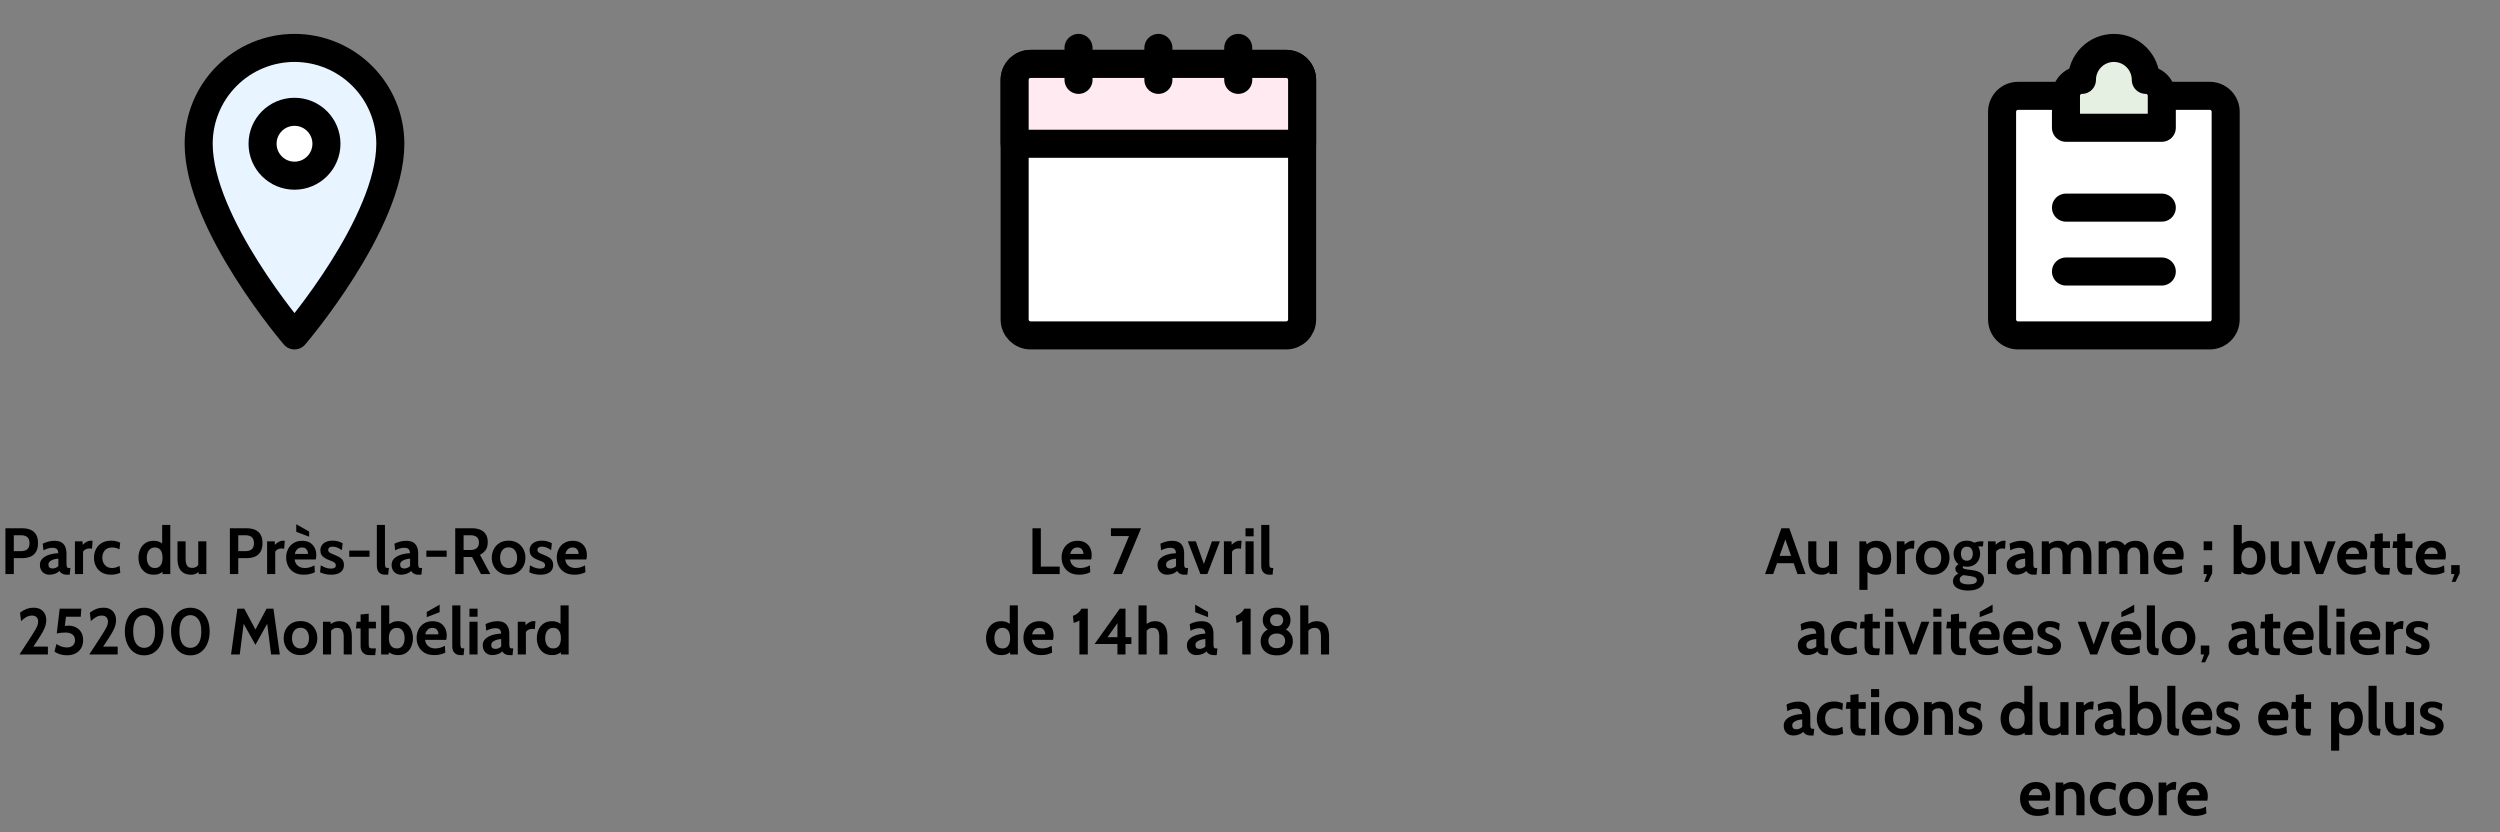<?xml version="1.0" encoding="UTF-8"?> <svg xmlns="http://www.w3.org/2000/svg" width="1337" height="445" viewBox="0 0 1337 445" fill="none"><rect x="0" y="0" width="1337" height="445" fill="#808080" stroke="none"/><path d="M157.5 179.375C157.5 179.375 106.25 119.583 106.25 76.875C106.25 63.283 111.65 50.247 121.261 40.636C130.872 31.024 143.908 25.625 157.5 25.625C171.092 25.625 184.128 31.024 193.739 40.636C203.35 50.247 208.75 63.283 208.75 76.875C208.75 119.583 157.5 179.375 157.5 179.375Z" fill="#E8F4FF" stroke="black" stroke-width="15" stroke-linecap="round" stroke-linejoin="round"></path><path d="M157.5 93.958C166.935 93.958 174.583 86.31 174.583 76.875C174.583 67.44 166.935 59.792 157.5 59.792C148.065 59.792 140.417 67.44 140.417 76.875C140.417 86.31 148.065 93.958 157.5 93.958Z" fill="white" stroke="black" stroke-width="15" stroke-linecap="round" stroke-linejoin="round"></path><path d="M2.9 307V282.5H11.615C13.493 282.5 15.08 282.78 16.375 283.34C17.67 283.9 18.65 284.763 19.315 285.93C19.992 287.097 20.33 288.59 20.33 290.41C20.33 292.253 19.998 293.776 19.333 294.977C18.668 296.167 17.693 297.054 16.41 297.637C15.127 298.209 13.563 298.495 11.72 298.495H7.38V307H2.9ZM7.38 294.75H11.195C12.723 294.75 13.867 294.406 14.625 293.717C15.395 293.029 15.78 291.95 15.78 290.48C15.78 289.01 15.389 287.937 14.608 287.26C13.838 286.583 12.665 286.245 11.09 286.245H7.38V294.75ZM26.42 307.35C25.487 307.35 24.635 307.146 23.865 306.737C23.095 306.317 22.483 305.717 22.028 304.935C21.573 304.153 21.345 303.208 21.345 302.1C21.345 301.108 21.573 300.262 22.028 299.562C22.494 298.851 23.101 298.262 23.848 297.795C24.606 297.317 25.423 296.943 26.298 296.675C27.184 296.395 28.054 296.191 28.905 296.062C29.769 295.934 30.527 295.858 31.18 295.835C31.134 294.832 30.877 294.102 30.41 293.647C29.944 293.192 29.15 292.965 28.03 292.965C27.249 292.965 26.485 293.076 25.738 293.297C25.003 293.507 24.169 293.84 23.235 294.295L22.85 290.76C23.9 290.247 24.95 289.862 26 289.605C27.062 289.348 28.135 289.22 29.22 289.22C30.527 289.22 31.653 289.453 32.598 289.92C33.543 290.387 34.272 291.139 34.785 292.177C35.299 293.204 35.555 294.563 35.555 296.255V300.98C35.555 301.855 35.596 302.491 35.678 302.887C35.76 303.272 35.911 303.517 36.133 303.622C36.355 303.727 36.675 303.78 37.095 303.78H37.655L37.27 307.35H35.695C35.042 307.35 34.459 307.263 33.945 307.088C33.444 306.924 33.012 306.691 32.65 306.387C32.289 306.084 31.997 305.728 31.775 305.32C31.204 305.962 30.428 306.463 29.448 306.825C28.48 307.175 27.47 307.35 26.42 307.35ZM28.24 304.025C28.625 304.025 29.104 303.926 29.675 303.727C30.247 303.517 30.76 303.197 31.215 302.765V298.775C30.399 298.81 29.582 298.944 28.765 299.177C27.949 299.411 27.266 299.755 26.718 300.21C26.169 300.665 25.895 301.237 25.895 301.925C25.895 302.637 26.082 303.167 26.455 303.517C26.829 303.856 27.424 304.025 28.24 304.025ZM40.072 307V289.5H44.132L44.237 291.355C44.68 290.865 45.304 290.375 46.109 289.885C46.914 289.395 47.795 289.15 48.752 289.15C49.032 289.15 49.289 289.173 49.522 289.22L49.207 293.49C48.95 293.42 48.694 293.373 48.437 293.35C48.192 293.327 47.947 293.315 47.702 293.315C46.967 293.315 46.296 293.484 45.69 293.822C45.083 294.161 44.657 294.575 44.412 295.065V307H40.072ZM59.437 307.35C57.43 307.35 55.745 306.942 54.38 306.125C53.026 305.297 52 304.2 51.3 302.835C50.611 301.458 50.267 299.942 50.267 298.285C50.267 296.617 50.611 295.094 51.3 293.717C51.988 292.329 53.02 291.221 54.397 290.392C55.774 289.564 57.5 289.15 59.577 289.15C60.557 289.15 61.444 289.261 62.237 289.482C63.03 289.692 63.707 289.955 64.267 290.27L63.917 293.77C63.38 293.49 62.774 293.257 62.097 293.07C61.432 292.883 60.732 292.79 59.997 292.79C58.317 292.79 57.016 293.297 56.095 294.312C55.173 295.327 54.712 296.652 54.712 298.285C54.712 299.837 55.185 301.143 56.13 302.205C57.075 303.255 58.352 303.78 59.962 303.78C60.65 303.78 61.327 303.681 61.992 303.482C62.669 303.272 63.322 302.987 63.952 302.625L64.337 306.3C63.73 306.615 62.995 306.866 62.132 307.053C61.28 307.251 60.382 307.35 59.437 307.35ZM82.176 307.35C80.403 307.35 78.909 306.936 77.696 306.107C76.495 305.279 75.585 304.177 74.966 302.8C74.359 301.423 74.056 299.918 74.056 298.285C74.056 296.652 74.359 295.147 74.966 293.77C75.585 292.393 76.495 291.291 77.696 290.462C78.909 289.634 80.403 289.22 82.176 289.22C83.46 289.22 84.544 289.436 85.431 289.867C86.318 290.287 87.1 290.83 87.776 291.495L86.726 292.405V280.75H91.066V307H86.971L86.761 304.025L88.021 304.935C87.204 305.682 86.359 306.271 85.484 306.702C84.609 307.134 83.506 307.35 82.176 307.35ZM82.806 303.78C83.763 303.78 84.544 303.547 85.151 303.08C85.758 302.613 86.207 301.972 86.499 301.155C86.79 300.327 86.936 299.37 86.936 298.285C86.936 297.2 86.79 296.249 86.499 295.432C86.207 294.604 85.758 293.957 85.151 293.49C84.544 293.023 83.763 292.79 82.806 292.79C81.896 292.79 81.12 293.023 80.479 293.49C79.837 293.957 79.347 294.604 79.009 295.432C78.67 296.249 78.501 297.2 78.501 298.285C78.501 299.37 78.67 300.327 79.009 301.155C79.347 301.972 79.837 302.613 80.479 303.08C81.12 303.547 81.896 303.78 82.806 303.78ZM102.346 307.35C100.526 307.35 99.074 306.988 97.989 306.265C96.904 305.542 96.122 304.55 95.644 303.29C95.165 302.018 94.926 300.56 94.926 298.915V289.5H99.266V298.915C99.266 300.537 99.535 301.744 100.071 302.537C100.62 303.319 101.506 303.71 102.731 303.71C103.711 303.71 104.522 303.477 105.164 303.01C105.817 302.543 106.36 301.89 106.791 301.05L106.021 303.255V289.5H110.361V307H106.301L106.091 303.955L107.036 305.18C106.616 305.717 105.951 306.212 105.041 306.667C104.143 307.123 103.245 307.35 102.346 307.35ZM122.939 307V282.5H131.654C133.532 282.5 135.119 282.78 136.414 283.34C137.709 283.9 138.689 284.763 139.354 285.93C140.031 287.097 140.369 288.59 140.369 290.41C140.369 292.253 140.037 293.776 139.372 294.977C138.707 296.167 137.732 297.054 136.449 297.637C135.166 298.209 133.602 298.495 131.759 298.495H127.419V307H122.939ZM127.419 294.75H131.234C132.762 294.75 133.906 294.406 134.664 293.717C135.434 293.029 135.819 291.95 135.819 290.48C135.819 289.01 135.428 287.937 134.647 287.26C133.877 286.583 132.704 286.245 131.129 286.245H127.419V294.75ZM142.85 307V289.5H146.91L147.015 291.355C147.459 290.865 148.083 290.375 148.888 289.885C149.693 289.395 150.574 289.15 151.53 289.15C151.81 289.15 152.067 289.173 152.3 289.22L151.985 293.49C151.729 293.42 151.472 293.373 151.215 293.35C150.97 293.327 150.725 293.315 150.48 293.315C149.745 293.315 149.074 293.484 148.468 293.822C147.861 294.161 147.435 294.575 147.19 295.065V307H142.85ZM162.53 307.35C160.419 307.35 158.657 306.93 157.245 306.09C155.845 305.238 154.795 304.118 154.095 302.73C153.395 301.33 153.045 299.802 153.045 298.145C153.045 296.547 153.372 295.071 154.025 293.717C154.69 292.364 155.659 291.279 156.93 290.462C158.202 289.634 159.754 289.22 161.585 289.22C163.265 289.22 164.665 289.564 165.785 290.252C166.905 290.941 167.745 291.862 168.305 293.017C168.865 294.161 169.145 295.427 169.145 296.815C169.145 297.2 169.122 297.591 169.075 297.987C169.029 298.372 168.959 298.775 168.865 299.195H157.56C157.724 300.28 158.062 301.161 158.575 301.837C159.1 302.502 159.736 302.992 160.483 303.307C161.241 303.622 162.052 303.78 162.915 303.78C163.93 303.78 164.875 303.652 165.75 303.395C166.625 303.127 167.43 302.777 168.165 302.345L168.375 306.02C167.71 306.37 166.882 306.679 165.89 306.947C164.899 307.216 163.779 307.35 162.53 307.35ZM157.665 296.255H164.735C164.735 295.73 164.636 295.205 164.438 294.68C164.24 294.143 163.907 293.694 163.44 293.332C162.985 292.971 162.367 292.79 161.585 292.79C160.465 292.79 159.585 293.117 158.943 293.77C158.301 294.423 157.875 295.252 157.665 296.255ZM165.33 287.05L158.435 284.39V280.365L165.33 284.285V287.05ZM177.078 307.35C175.923 307.35 174.879 307.239 173.946 307.018C173.024 306.796 172.096 306.475 171.163 306.055L171.548 302.345C172.446 302.87 173.327 303.296 174.191 303.622C175.066 303.937 175.981 304.095 176.938 304.095C177.801 304.095 178.461 303.955 178.916 303.675C179.371 303.395 179.598 302.952 179.598 302.345C179.598 301.89 179.476 301.517 179.231 301.225C178.997 300.933 178.641 300.671 178.163 300.437C177.685 300.204 177.09 299.953 176.378 299.685C175.305 299.288 174.389 298.857 173.631 298.39C172.884 297.923 172.312 297.363 171.916 296.71C171.531 296.045 171.338 295.228 171.338 294.26C171.338 293.257 171.601 292.37 172.126 291.6C172.651 290.83 173.397 290.229 174.366 289.797C175.334 289.366 176.483 289.15 177.813 289.15C178.921 289.15 179.913 289.272 180.788 289.517C181.675 289.762 182.491 290.095 183.238 290.515L182.853 294.225C182.071 293.677 181.284 293.227 180.491 292.877C179.697 292.516 178.828 292.335 177.883 292.335C177.136 292.335 176.559 292.487 176.151 292.79C175.742 293.093 175.538 293.525 175.538 294.085C175.538 294.762 175.824 295.269 176.396 295.607C176.967 295.946 177.883 296.36 179.143 296.85C179.96 297.165 180.666 297.492 181.261 297.83C181.867 298.168 182.369 298.542 182.766 298.95C183.162 299.358 183.454 299.825 183.641 300.35C183.839 300.863 183.938 301.458 183.938 302.135C183.938 303.243 183.67 304.188 183.133 304.97C182.608 305.74 181.832 306.329 180.806 306.737C179.791 307.146 178.548 307.35 177.078 307.35ZM186.768 297.76V294.47H197.618V297.76H186.768ZM206.017 307.35C204.979 307.35 204.127 307.146 203.462 306.737C202.809 306.317 202.324 305.763 202.009 305.075C201.694 304.375 201.537 303.605 201.537 302.765V280.75H205.877V300.98C205.877 301.913 205.929 302.578 206.034 302.975C206.151 303.36 206.361 303.593 206.664 303.675C206.968 303.745 207.405 303.78 207.977 303.78L207.592 307.35H206.017ZM214.511 307.35C213.578 307.35 212.726 307.146 211.956 306.737C211.186 306.317 210.574 305.717 210.119 304.935C209.664 304.153 209.436 303.208 209.436 302.1C209.436 301.108 209.664 300.262 210.119 299.562C210.585 298.851 211.192 298.262 211.939 297.795C212.697 297.317 213.514 296.943 214.389 296.675C215.275 296.395 216.145 296.191 216.996 296.062C217.86 295.934 218.618 295.858 219.271 295.835C219.225 294.832 218.968 294.102 218.501 293.647C218.035 293.192 217.241 292.965 216.121 292.965C215.34 292.965 214.575 293.076 213.829 293.297C213.094 293.507 212.26 293.84 211.326 294.295L210.941 290.76C211.991 290.247 213.041 289.862 214.091 289.605C215.153 289.348 216.226 289.22 217.311 289.22C218.618 289.22 219.744 289.453 220.689 289.92C221.634 290.387 222.363 291.139 222.876 292.177C223.39 293.204 223.646 294.563 223.646 296.255V300.98C223.646 301.855 223.687 302.491 223.769 302.887C223.85 303.272 224.002 303.517 224.224 303.622C224.445 303.727 224.766 303.78 225.186 303.78H225.746L225.361 307.35H223.786C223.133 307.35 222.55 307.263 222.036 307.088C221.535 306.924 221.103 306.691 220.741 306.387C220.38 306.084 220.088 305.728 219.866 305.32C219.295 305.962 218.519 306.463 217.539 306.825C216.57 307.175 215.561 307.35 214.511 307.35ZM216.331 304.025C216.716 304.025 217.195 303.926 217.766 303.727C218.338 303.517 218.851 303.197 219.306 302.765V298.775C218.49 298.81 217.673 298.944 216.856 299.177C216.04 299.411 215.357 299.755 214.809 300.21C214.26 300.665 213.986 301.237 213.986 301.925C213.986 302.637 214.173 303.167 214.546 303.517C214.92 303.856 215.515 304.025 216.331 304.025ZM228.023 297.76V294.47H238.873V297.76H228.023ZM243.457 307V282.5H252.417C254.108 282.5 255.584 282.768 256.844 283.305C258.116 283.842 259.102 284.658 259.802 285.755C260.502 286.852 260.852 288.24 260.852 289.92C260.852 291.717 260.467 293.146 259.697 294.207C258.938 295.257 257.935 296.092 256.687 296.71L262.217 307H257.212L252.487 297.9C252.452 297.9 252.423 297.9 252.399 297.9C252.376 297.9 252.347 297.9 252.312 297.9H247.937V307H243.457ZM247.937 294.155H251.227C253.07 294.155 254.353 293.782 255.077 293.035C255.8 292.277 256.162 291.32 256.162 290.165C256.162 288.94 255.806 287.983 255.094 287.295C254.383 286.595 253.152 286.245 251.402 286.245H247.937V294.155ZM271.996 307.35C270.095 307.35 268.473 306.936 267.131 306.107C265.79 305.279 264.763 304.177 264.051 302.8C263.351 301.423 263.001 299.918 263.001 298.285C263.001 296.64 263.351 295.123 264.051 293.735C264.763 292.347 265.79 291.238 267.131 290.41C268.473 289.57 270.095 289.15 271.996 289.15C273.898 289.15 275.52 289.57 276.861 290.41C278.203 291.238 279.224 292.347 279.924 293.735C280.636 295.123 280.991 296.64 280.991 298.285C280.991 299.918 280.636 301.423 279.924 302.8C279.224 304.177 278.203 305.279 276.861 306.107C275.52 306.936 273.898 307.35 271.996 307.35ZM271.996 303.78C273.455 303.78 274.575 303.272 275.356 302.257C276.15 301.231 276.546 299.907 276.546 298.285C276.546 296.64 276.15 295.304 275.356 294.277C274.575 293.239 273.455 292.72 271.996 292.72C270.55 292.72 269.43 293.239 268.636 294.277C267.843 295.304 267.446 296.64 267.446 298.285C267.446 299.907 267.843 301.231 268.636 302.257C269.43 303.272 270.55 303.78 271.996 303.78ZM288.982 307.35C287.827 307.35 286.783 307.239 285.85 307.018C284.928 306.796 284.001 306.475 283.067 306.055L283.452 302.345C284.351 302.87 285.232 303.296 286.095 303.622C286.97 303.937 287.886 304.095 288.842 304.095C289.706 304.095 290.365 303.955 290.82 303.675C291.275 303.395 291.502 302.952 291.502 302.345C291.502 301.89 291.38 301.517 291.135 301.225C290.902 300.933 290.546 300.671 290.067 300.437C289.589 300.204 288.994 299.953 288.282 299.685C287.209 299.288 286.293 298.857 285.535 298.39C284.788 297.923 284.217 297.363 283.82 296.71C283.435 296.045 283.242 295.228 283.242 294.26C283.242 293.257 283.505 292.37 284.03 291.6C284.555 290.83 285.302 290.229 286.27 289.797C287.238 289.366 288.387 289.15 289.717 289.15C290.826 289.15 291.817 289.272 292.692 289.517C293.579 289.762 294.396 290.095 295.142 290.515L294.757 294.225C293.976 293.677 293.188 293.227 292.395 292.877C291.602 292.516 290.732 292.335 289.787 292.335C289.041 292.335 288.463 292.487 288.055 292.79C287.647 293.093 287.442 293.525 287.442 294.085C287.442 294.762 287.728 295.269 288.3 295.607C288.872 295.946 289.787 296.36 291.047 296.85C291.864 297.165 292.57 297.492 293.165 297.83C293.772 298.168 294.273 298.542 294.67 298.95C295.067 299.358 295.358 299.825 295.545 300.35C295.743 300.863 295.842 301.458 295.842 302.135C295.842 303.243 295.574 304.188 295.037 304.97C294.512 305.74 293.737 306.329 292.71 306.737C291.695 307.146 290.452 307.35 288.982 307.35ZM307.247 307.35C305.136 307.35 303.374 306.93 301.962 306.09C300.562 305.238 299.512 304.118 298.812 302.73C298.112 301.33 297.762 299.802 297.762 298.145C297.762 296.547 298.089 295.071 298.742 293.717C299.407 292.364 300.376 291.279 301.647 290.462C302.919 289.634 304.471 289.22 306.302 289.22C307.982 289.22 309.382 289.564 310.502 290.252C311.622 290.941 312.462 291.862 313.022 293.017C313.582 294.161 313.862 295.427 313.862 296.815C313.862 297.2 313.839 297.591 313.792 297.987C313.746 298.372 313.676 298.775 313.582 299.195H302.277C302.441 300.28 302.779 301.161 303.292 301.837C303.817 302.502 304.453 302.992 305.2 303.307C305.958 303.622 306.769 303.78 307.632 303.78C308.647 303.78 309.592 303.652 310.467 303.395C311.342 303.127 312.147 302.777 312.882 302.345L313.092 306.02C312.427 306.37 311.599 306.679 310.607 306.947C309.616 307.216 308.496 307.35 307.247 307.35ZM302.382 296.255H309.452C309.452 295.73 309.353 295.205 309.155 294.68C308.956 294.143 308.624 293.694 308.157 293.332C307.702 292.971 307.084 292.79 306.302 292.79C305.182 292.79 304.301 293.117 303.66 293.77C303.018 294.423 302.592 295.252 302.382 296.255ZM10.427 350L16.867 340.095C17.718 338.788 18.401 337.686 18.914 336.787C19.439 335.889 19.818 335.102 20.052 334.425C20.285 333.748 20.402 333.083 20.402 332.43C20.402 331.427 20.116 330.639 19.544 330.067C18.984 329.496 18.197 329.21 17.182 329.21C15.957 329.21 14.854 329.513 13.874 330.12C12.906 330.727 12.037 331.415 11.267 332.185L10.707 327.67C11.757 326.83 12.871 326.177 14.049 325.71C15.239 325.243 16.587 325.01 18.092 325.01C19.573 325.01 20.804 325.313 21.784 325.92C22.776 326.527 23.517 327.332 24.007 328.335C24.497 329.338 24.742 330.435 24.742 331.625C24.742 332.547 24.613 333.474 24.357 334.407C24.1 335.329 23.674 336.356 23.079 337.487C22.496 338.607 21.708 339.92 20.717 341.425L17.847 345.8H25.617V350H10.427ZM35.847 350.455C34.505 350.455 33.275 350.28 32.155 349.93C31.035 349.58 30.025 349.102 29.127 348.495L30.177 344.435C31.04 344.972 31.915 345.409 32.802 345.747C33.7 346.086 34.692 346.255 35.777 346.255C37.107 346.255 38.163 345.905 38.945 345.205C39.726 344.505 40.117 343.56 40.117 342.37C40.117 341.087 39.674 340.083 38.787 339.36C37.9 338.637 36.617 338.275 34.937 338.275C34.167 338.275 33.397 338.322 32.627 338.415C31.869 338.508 31.11 338.625 30.352 338.765L31.927 325.5H43.477L43.197 329.84H35.287L34.447 336.63L32.767 335.09C33.327 334.927 33.91 334.804 34.517 334.722C35.135 334.641 35.8 334.6 36.512 334.6C38.075 334.6 39.452 334.909 40.642 335.527C41.844 336.134 42.777 337.021 43.442 338.187C44.119 339.342 44.457 340.737 44.457 342.37C44.457 344.05 44.084 345.497 43.337 346.71C42.602 347.912 41.587 348.839 40.292 349.492C38.997 350.134 37.515 350.455 35.847 350.455ZM47.751 350L54.191 340.095C55.043 338.788 55.725 337.686 56.238 336.787C56.763 335.889 57.143 335.102 57.376 334.425C57.609 333.748 57.726 333.083 57.726 332.43C57.726 331.427 57.44 330.639 56.868 330.067C56.308 329.496 55.521 329.21 54.506 329.21C53.281 329.21 52.178 329.513 51.198 330.12C50.23 330.727 49.361 331.415 48.591 332.185L48.031 327.67C49.081 326.83 50.195 326.177 51.373 325.71C52.563 325.243 53.911 325.01 55.416 325.01C56.898 325.01 58.128 325.313 59.108 325.92C60.1 326.527 60.841 327.332 61.331 328.335C61.821 329.338 62.066 330.435 62.066 331.625C62.066 332.547 61.938 333.474 61.681 334.407C61.424 335.329 60.998 336.356 60.403 337.487C59.82 338.607 59.033 339.92 58.041 341.425L55.171 345.8H62.941V350H47.751ZM77.091 350.49C75.026 350.49 73.218 349.953 71.666 348.88C70.126 347.795 68.925 346.284 68.061 344.347C67.198 342.399 66.766 340.13 66.766 337.54C66.766 335.067 67.198 332.891 68.061 331.012C68.925 329.122 70.126 327.652 71.666 326.602C73.218 325.541 75.026 325.01 77.091 325.01C79.168 325.01 80.976 325.541 82.516 326.602C84.068 327.664 85.27 329.14 86.121 331.03C86.985 332.908 87.416 335.078 87.416 337.54C87.416 340.13 86.985 342.399 86.121 344.347C85.27 346.284 84.068 347.795 82.516 348.88C80.976 349.953 79.168 350.49 77.091 350.49ZM77.091 346.465C78.2 346.465 79.191 346.162 80.066 345.555C80.953 344.948 81.653 343.992 82.166 342.685C82.68 341.367 82.936 339.652 82.936 337.54C82.936 334.635 82.376 332.482 81.256 331.082C80.148 329.671 78.76 328.965 77.091 328.965C75.435 328.965 74.046 329.665 72.926 331.065C71.806 332.453 71.246 334.612 71.246 337.54C71.246 339.628 71.503 341.332 72.016 342.65C72.53 343.957 73.224 344.919 74.099 345.537C74.986 346.156 75.983 346.465 77.091 346.465ZM101.803 350.49C99.738 350.49 97.93 349.953 96.378 348.88C94.838 347.795 93.637 346.284 92.773 344.347C91.91 342.399 91.478 340.13 91.478 337.54C91.478 335.067 91.91 332.891 92.773 331.012C93.637 329.122 94.838 327.652 96.378 326.602C97.93 325.541 99.738 325.01 101.803 325.01C103.88 325.01 105.688 325.541 107.228 326.602C108.78 327.664 109.982 329.14 110.833 331.03C111.697 332.908 112.128 335.078 112.128 337.54C112.128 340.13 111.697 342.399 110.833 344.347C109.982 346.284 108.78 347.795 107.228 348.88C105.688 349.953 103.88 350.49 101.803 350.49ZM101.803 346.465C102.912 346.465 103.903 346.162 104.778 345.555C105.665 344.948 106.365 343.992 106.878 342.685C107.392 341.367 107.648 339.652 107.648 337.54C107.648 334.635 107.088 332.482 105.968 331.082C104.86 329.671 103.472 328.965 101.803 328.965C100.147 328.965 98.758 329.665 97.638 331.065C96.518 332.453 95.958 334.612 95.958 337.54C95.958 339.628 96.215 341.332 96.728 342.65C97.242 343.957 97.936 344.919 98.811 345.537C99.697 346.156 100.695 346.465 101.803 346.465ZM123.561 350L126.956 325.5H130.631L136.616 336.665L142.566 325.5H146.241L149.636 350H144.981L142.636 331.59L143.861 331.835L136.616 344.855L129.336 331.87L130.561 331.625L128.216 350H123.561ZM160.707 350.35C158.806 350.35 157.184 349.936 155.842 349.107C154.501 348.279 153.474 347.177 152.762 345.8C152.062 344.423 151.712 342.918 151.712 341.285C151.712 339.64 152.062 338.123 152.762 336.735C153.474 335.347 154.501 334.238 155.842 333.41C157.184 332.57 158.806 332.15 160.707 332.15C162.609 332.15 164.231 332.57 165.572 333.41C166.914 334.238 167.935 335.347 168.635 336.735C169.347 338.123 169.702 339.64 169.702 341.285C169.702 342.918 169.347 344.423 168.635 345.8C167.935 347.177 166.914 348.279 165.572 349.107C164.231 349.936 162.609 350.35 160.707 350.35ZM160.707 346.78C162.166 346.78 163.286 346.272 164.067 345.257C164.861 344.231 165.257 342.907 165.257 341.285C165.257 339.64 164.861 338.304 164.067 337.277C163.286 336.239 162.166 335.72 160.707 335.72C159.261 335.72 158.141 336.239 157.347 337.277C156.554 338.304 156.157 339.64 156.157 341.285C156.157 342.907 156.554 344.231 157.347 345.257C158.141 346.272 159.261 346.78 160.707 346.78ZM172.723 350V332.5H176.783L176.958 335.755L175.943 334.425C176.608 333.865 177.402 333.357 178.323 332.902C179.245 332.447 180.318 332.22 181.543 332.22C183.783 332.22 185.446 332.967 186.531 334.46C187.616 335.942 188.158 337.867 188.158 340.235V350H183.818V340.585C183.818 338.952 183.544 337.744 182.996 336.962C182.459 336.181 181.578 335.79 180.353 335.79C179.362 335.79 178.551 336.035 177.921 336.525C177.291 337.003 176.737 337.645 176.258 338.45L177.063 336.315V350H172.723ZM197.535 350.35C196.438 350.35 195.546 350.128 194.857 349.685C194.169 349.23 193.661 348.652 193.335 347.952C193.008 347.252 192.845 346.523 192.845 345.765V336.07H190.36L190.745 332.5H192.845V328.65L197.185 328.195V332.5H201.035V336.07H197.185V343.98C197.185 344.867 197.237 345.508 197.342 345.905C197.447 346.29 197.686 346.535 198.06 346.64C198.433 346.733 199.028 346.78 199.845 346.78H201.035L200.65 350.35H197.535ZM212.961 350.35C211.631 350.35 210.482 350.134 209.514 349.702C208.545 349.271 207.641 348.682 206.801 347.935L208.096 347.025L207.886 350H203.826V323.75H208.166V335.405L207.116 334.74C207.886 333.947 208.744 333.328 209.689 332.885C210.645 332.442 211.736 332.22 212.961 332.22C214.676 332.22 216.117 332.634 217.284 333.462C218.45 334.291 219.331 335.393 219.926 336.77C220.533 338.147 220.836 339.652 220.836 341.285C220.836 342.918 220.533 344.423 219.926 345.8C219.331 347.177 218.45 348.279 217.284 349.107C216.117 349.936 214.676 350.35 212.961 350.35ZM212.331 346.78C213.194 346.78 213.929 346.547 214.536 346.08C215.143 345.613 215.604 344.972 215.919 344.155C216.234 343.327 216.391 342.37 216.391 341.285C216.391 340.2 216.234 339.249 215.919 338.432C215.604 337.604 215.143 336.957 214.536 336.49C213.929 336.023 213.194 335.79 212.331 335.79C211.316 335.79 210.488 336.023 209.846 336.49C209.204 336.957 208.726 337.604 208.411 338.432C208.108 339.249 207.956 340.2 207.956 341.285C207.956 342.37 208.108 343.327 208.411 344.155C208.726 344.972 209.204 345.613 209.846 346.08C210.488 346.547 211.316 346.78 212.331 346.78ZM232.291 350.35C230.18 350.35 228.418 349.93 227.006 349.09C225.606 348.238 224.556 347.118 223.856 345.73C223.156 344.33 222.806 342.802 222.806 341.145C222.806 339.547 223.133 338.071 223.786 336.717C224.451 335.364 225.42 334.279 226.691 333.462C227.963 332.634 229.515 332.22 231.346 332.22C233.026 332.22 234.426 332.564 235.546 333.252C236.666 333.941 237.506 334.862 238.066 336.017C238.626 337.161 238.906 338.427 238.906 339.815C238.906 340.2 238.883 340.591 238.836 340.987C238.79 341.372 238.72 341.775 238.626 342.195H227.321C227.485 343.28 227.823 344.161 228.336 344.837C228.861 345.502 229.497 345.992 230.244 346.307C231.002 346.622 231.813 346.78 232.676 346.78C233.691 346.78 234.636 346.652 235.511 346.395C236.386 346.127 237.191 345.777 237.926 345.345L238.136 349.02C237.471 349.37 236.643 349.679 235.651 349.947C234.66 350.216 233.54 350.35 232.291 350.35ZM227.426 339.255H234.496C234.496 338.73 234.397 338.205 234.199 337.68C234 337.143 233.668 336.694 233.201 336.332C232.746 335.971 232.128 335.79 231.346 335.79C230.226 335.79 229.345 336.117 228.704 336.77C228.062 337.423 227.636 338.252 227.426 339.255ZM228.231 330.05V327.285L235.126 323.365V327.39L228.231 330.05ZM246.349 350.35C245.311 350.35 244.459 350.146 243.794 349.737C243.141 349.317 242.656 348.763 242.341 348.075C242.026 347.375 241.869 346.605 241.869 345.765V323.75H246.209V343.98C246.209 344.913 246.261 345.578 246.366 345.975C246.483 346.36 246.693 346.593 246.996 346.675C247.3 346.745 247.737 346.78 248.309 346.78L247.924 350.35H246.349ZM251.063 350V332.5H255.403V350H251.063ZM251.063 329.84V325.5H255.403V329.84H251.063ZM263.251 350.35C262.318 350.35 261.466 350.146 260.696 349.737C259.926 349.317 259.314 348.717 258.859 347.935C258.404 347.153 258.176 346.208 258.176 345.1C258.176 344.108 258.404 343.262 258.859 342.562C259.326 341.851 259.932 341.262 260.679 340.795C261.437 340.317 262.254 339.943 263.129 339.675C264.016 339.395 264.885 339.191 265.736 339.062C266.6 338.934 267.358 338.858 268.011 338.835C267.965 337.832 267.708 337.102 267.241 336.647C266.775 336.192 265.981 335.965 264.861 335.965C264.08 335.965 263.316 336.076 262.569 336.297C261.834 336.507 261 336.84 260.066 337.295L259.681 333.76C260.731 333.247 261.781 332.862 262.831 332.605C263.893 332.348 264.966 332.22 266.051 332.22C267.358 332.22 268.484 332.453 269.429 332.92C270.374 333.387 271.103 334.139 271.616 335.177C272.13 336.204 272.386 337.563 272.386 339.255V343.98C272.386 344.855 272.427 345.491 272.509 345.887C272.591 346.272 272.742 346.517 272.964 346.622C273.186 346.727 273.506 346.78 273.926 346.78H274.486L274.101 350.35H272.526C271.873 350.35 271.29 350.263 270.776 350.088C270.275 349.924 269.843 349.691 269.481 349.387C269.12 349.084 268.828 348.728 268.606 348.32C268.035 348.962 267.259 349.463 266.279 349.825C265.311 350.175 264.301 350.35 263.251 350.35ZM265.071 347.025C265.456 347.025 265.935 346.926 266.506 346.727C267.078 346.517 267.591 346.197 268.046 345.765V341.775C267.23 341.81 266.413 341.944 265.596 342.177C264.78 342.411 264.097 342.755 263.549 343.21C263.001 343.665 262.726 344.237 262.726 344.925C262.726 345.637 262.913 346.167 263.286 346.517C263.66 346.856 264.255 347.025 265.071 347.025ZM276.903 350V332.5H280.963L281.068 334.355C281.511 333.865 282.136 333.375 282.941 332.885C283.746 332.395 284.626 332.15 285.583 332.15C285.863 332.15 286.12 332.173 286.353 332.22L286.038 336.49C285.781 336.42 285.525 336.373 285.268 336.35C285.023 336.327 284.778 336.315 284.533 336.315C283.798 336.315 283.127 336.484 282.521 336.822C281.914 337.161 281.488 337.575 281.243 338.065V350H276.903ZM295.218 350.35C293.445 350.35 291.951 349.936 290.738 349.107C289.536 348.279 288.626 347.177 288.008 345.8C287.401 344.423 287.098 342.918 287.098 341.285C287.098 339.652 287.401 338.147 288.008 336.77C288.626 335.393 289.536 334.291 290.738 333.462C291.951 332.634 293.445 332.22 295.218 332.22C296.501 332.22 297.586 332.436 298.473 332.867C299.36 333.287 300.141 333.83 300.818 334.495L299.768 335.405V323.75H304.108V350H300.013L299.803 347.025L301.063 347.935C300.246 348.682 299.401 349.271 298.526 349.702C297.651 350.134 296.548 350.35 295.218 350.35ZM295.848 346.78C296.805 346.78 297.586 346.547 298.193 346.08C298.8 345.613 299.249 344.972 299.541 344.155C299.832 343.327 299.978 342.37 299.978 341.285C299.978 340.2 299.832 339.249 299.541 338.432C299.249 337.604 298.8 336.957 298.193 336.49C297.586 336.023 296.805 335.79 295.848 335.79C294.938 335.79 294.162 336.023 293.521 336.49C292.879 336.957 292.389 337.604 292.051 338.432C291.712 339.249 291.543 340.2 291.543 341.285C291.543 342.37 291.712 343.327 292.051 344.155C292.389 344.972 292.879 345.613 293.521 346.08C294.162 346.547 294.938 346.78 295.848 346.78Z" fill="black"></path><path d="M687.833 34.167H551.167C546.449 34.167 542.625 37.991 542.625 42.708V170.833C542.625 175.551 546.449 179.375 551.167 179.375H687.833C692.551 179.375 696.375 175.551 696.375 170.833V42.708C696.375 37.991 692.551 34.167 687.833 34.167Z" fill="white" stroke="black" stroke-width="15" stroke-linecap="round" stroke-linejoin="round"></path><path d="M687.833 34.167H551.167C548.901 34.167 546.729 35.067 545.127 36.669C543.525 38.27 542.625 40.443 542.625 42.708V76.875H696.375V42.708C696.375 40.443 695.475 38.27 693.873 36.669C692.271 35.067 690.099 34.167 687.833 34.167ZM662.208 25.625V42.708V25.625ZM619.5 25.625V42.708V25.625ZM576.792 25.625V42.708V25.625Z" fill="#FFEAF2"></path><path d="M662.208 25.625V42.708M619.5 25.625V42.708M576.792 25.625V42.708M687.833 34.167H551.167C548.901 34.167 546.729 35.067 545.127 36.669C543.525 38.27 542.625 40.443 542.625 42.708V76.875H696.375V42.708C696.375 40.443 695.475 38.27 693.873 36.669C692.271 35.067 690.099 34.167 687.833 34.167Z" stroke="black" stroke-width="15" stroke-linecap="round" stroke-linejoin="round"></path><path d="M552.161 307V282.5H556.641V303.01H566.721V307H552.161ZM577.226 307.35C575.114 307.35 573.352 306.93 571.941 306.09C570.541 305.238 569.491 304.118 568.791 302.73C568.091 301.33 567.741 299.802 567.741 298.145C567.741 296.547 568.067 295.071 568.721 293.717C569.386 292.364 570.354 291.279 571.626 290.462C572.897 289.634 574.449 289.22 576.281 289.22C577.961 289.22 579.361 289.564 580.481 290.252C581.601 290.941 582.441 291.862 583.001 293.017C583.561 294.161 583.841 295.427 583.841 296.815C583.841 297.2 583.817 297.591 583.771 297.987C583.724 298.372 583.654 298.775 583.561 299.195H572.256C572.419 300.28 572.757 301.161 573.271 301.837C573.796 302.502 574.432 302.992 575.178 303.307C575.937 303.622 576.747 303.78 577.611 303.78C578.626 303.78 579.571 303.652 580.446 303.395C581.321 303.127 582.126 302.777 582.861 302.345L583.071 306.02C582.406 306.37 581.577 306.679 580.586 306.947C579.594 307.216 578.474 307.35 577.226 307.35ZM572.361 296.255H579.431C579.431 295.73 579.332 295.205 579.133 294.68C578.935 294.143 578.602 293.694 578.136 293.332C577.681 292.971 577.062 292.79 576.281 292.79C575.161 292.79 574.28 293.117 573.638 293.77C572.997 294.423 572.571 295.252 572.361 296.255ZM595.33 307L604.5 284.985L605.76 286.7H594.14V282.5H610.24L600.02 307H595.33ZM624.148 307.35C623.215 307.35 622.363 307.146 621.593 306.737C620.823 306.317 620.21 305.717 619.755 304.935C619.3 304.153 619.073 303.208 619.073 302.1C619.073 301.108 619.3 300.262 619.755 299.562C620.222 298.851 620.829 298.262 621.575 297.795C622.334 297.317 623.15 296.943 624.025 296.675C624.912 296.395 625.781 296.191 626.633 296.062C627.496 295.934 628.255 295.858 628.908 295.835C628.861 294.832 628.605 294.102 628.138 293.647C627.671 293.192 626.878 292.965 625.758 292.965C624.976 292.965 624.212 293.076 623.465 293.297C622.73 293.507 621.896 293.84 620.963 294.295L620.578 290.76C621.628 290.247 622.678 289.862 623.728 289.605C624.79 289.348 625.863 289.22 626.948 289.22C628.255 289.22 629.38 289.453 630.325 289.92C631.27 290.387 632 291.139 632.513 292.177C633.026 293.204 633.283 294.563 633.283 296.255V300.98C633.283 301.855 633.324 302.491 633.405 302.887C633.487 303.272 633.639 303.517 633.86 303.622C634.082 303.727 634.403 303.78 634.823 303.78H635.383L634.998 307.35H633.423C632.77 307.35 632.186 307.263 631.673 307.088C631.171 306.924 630.74 306.691 630.378 306.387C630.016 306.084 629.725 305.728 629.503 305.32C628.931 305.962 628.155 306.463 627.175 306.825C626.207 307.175 625.198 307.35 624.148 307.35ZM625.968 304.025C626.353 304.025 626.831 303.926 627.403 303.727C627.975 303.517 628.488 303.197 628.943 302.765V298.775C628.126 298.81 627.31 298.944 626.493 299.177C625.676 299.411 624.994 299.755 624.445 300.21C623.897 300.665 623.623 301.237 623.623 301.925C623.623 302.637 623.81 303.167 624.183 303.517C624.556 303.856 625.151 304.025 625.968 304.025ZM641.979 307L635.259 289.5H639.529L643.834 301.61L648.139 289.5H652.409L645.689 307H641.979ZM654.548 307V289.5H658.608L658.713 291.355C659.156 290.865 659.78 290.375 660.585 289.885C661.39 289.395 662.271 289.15 663.228 289.15C663.508 289.15 663.764 289.173 663.998 289.22L663.683 293.49C663.426 293.42 663.169 293.373 662.913 293.35C662.668 293.327 662.423 293.315 662.178 293.315C661.443 293.315 660.772 293.484 660.165 293.822C659.558 294.161 659.133 294.575 658.888 295.065V307H654.548ZM666.1 307V289.5H670.44V307H666.1ZM666.1 286.84V282.5H670.44V286.84H666.1ZM678.989 307.35C677.95 307.35 677.099 307.146 676.434 306.737C675.78 306.317 675.296 305.763 674.981 305.075C674.666 304.375 674.509 303.605 674.509 302.765V280.75H678.849V300.98C678.849 301.913 678.901 302.578 679.006 302.975C679.123 303.36 679.333 303.593 679.636 303.675C679.939 303.745 680.377 303.78 680.949 303.78L680.564 307.35H678.989ZM535.46 350.35C533.687 350.35 532.194 349.936 530.98 349.107C529.779 348.279 528.869 347.177 528.25 345.8C527.644 344.423 527.34 342.918 527.34 341.285C527.34 339.652 527.644 338.147 528.25 336.77C528.869 335.393 529.779 334.291 530.98 333.462C532.194 332.634 533.687 332.22 535.46 332.22C536.744 332.22 537.829 332.436 538.715 332.867C539.602 333.287 540.384 333.83 541.06 334.495L540.01 335.405V323.75H544.35V350H540.255L540.045 347.025L541.305 347.935C540.489 348.682 539.643 349.271 538.768 349.702C537.893 350.134 536.79 350.35 535.46 350.35ZM536.09 346.78C537.047 346.78 537.829 346.547 538.435 346.08C539.042 345.613 539.491 344.972 539.783 344.155C540.075 343.327 540.22 342.37 540.22 341.285C540.22 340.2 540.075 339.249 539.783 338.432C539.491 337.604 539.042 336.957 538.435 336.49C537.829 336.023 537.047 335.79 536.09 335.79C535.18 335.79 534.405 336.023 533.763 336.49C533.121 336.957 532.631 337.604 532.293 338.432C531.955 339.249 531.785 340.2 531.785 341.285C531.785 342.37 531.955 343.327 532.293 344.155C532.631 344.972 533.121 345.613 533.763 346.08C534.405 346.547 535.18 346.78 536.09 346.78ZM556.82 350.35C554.709 350.35 552.947 349.93 551.535 349.09C550.135 348.238 549.085 347.118 548.385 345.73C547.685 344.33 547.335 342.802 547.335 341.145C547.335 339.547 547.662 338.071 548.315 336.717C548.98 335.364 549.949 334.279 551.22 333.462C552.492 332.634 554.044 332.22 555.875 332.22C557.555 332.22 558.955 332.564 560.075 333.252C561.195 333.941 562.035 334.862 562.595 336.017C563.155 337.161 563.435 338.427 563.435 339.815C563.435 340.2 563.412 340.591 563.365 340.987C563.319 341.372 563.249 341.775 563.155 342.195H551.85C552.014 343.28 552.352 344.161 552.865 344.837C553.39 345.502 554.026 345.992 554.773 346.307C555.531 346.622 556.342 346.78 557.205 346.78C558.22 346.78 559.165 346.652 560.04 346.395C560.915 346.127 561.72 345.777 562.455 345.345L562.665 349.02C562 349.37 561.172 349.679 560.18 349.947C559.189 350.216 558.069 350.35 556.82 350.35ZM551.955 339.255H559.025C559.025 338.73 558.926 338.205 558.728 337.68C558.53 337.143 558.197 336.694 557.73 336.332C557.275 335.971 556.657 335.79 555.875 335.79C554.755 335.79 553.875 336.117 553.233 336.77C552.591 337.423 552.165 338.252 551.955 339.255ZM577.269 350V331.835C576.814 332.127 576.33 332.383 575.817 332.605C575.315 332.827 574.773 332.99 574.189 333.095L573.804 329.315C574.306 329.21 574.866 328.959 575.484 328.562C576.103 328.166 576.674 327.699 577.199 327.162C577.724 326.614 578.098 326.06 578.319 325.5H581.749V350H577.269ZM597.609 350V344.4H585.394L598.869 325.5H601.914V340.76H605.064V344.4H601.914V350H597.609ZM591.274 342.23L590.434 340.76H597.609V330.33L598.764 331.59L591.274 342.23ZM608.883 350V323.75H613.223V335.055L612.243 334.285C612.978 333.772 613.777 333.299 614.64 332.867C615.504 332.436 616.536 332.22 617.738 332.22C619.278 332.22 620.532 332.564 621.5 333.252C622.469 333.929 623.18 334.874 623.635 336.087C624.09 337.289 624.318 338.683 624.318 340.27V350H619.978V340.585C619.978 338.952 619.715 337.744 619.19 336.962C618.665 336.181 617.808 335.79 616.618 335.79C615.603 335.79 614.769 336.029 614.115 336.507C613.474 336.974 612.908 337.61 612.418 338.415L613.223 336.07V350H608.883ZM639.836 350.35C638.903 350.35 638.051 350.146 637.281 349.737C636.511 349.317 635.899 348.717 635.444 347.935C634.989 347.153 634.761 346.208 634.761 345.1C634.761 344.108 634.989 343.262 635.444 342.562C635.911 341.851 636.517 341.262 637.264 340.795C638.022 340.317 638.839 339.943 639.714 339.675C640.601 339.395 641.47 339.191 642.321 339.062C643.185 338.934 643.943 338.858 644.596 338.835C644.55 337.832 644.293 337.102 643.826 336.647C643.36 336.192 642.566 335.965 641.446 335.965C640.665 335.965 639.901 336.076 639.154 336.297C638.419 336.507 637.585 336.84 636.651 337.295L636.266 333.76C637.316 333.247 638.366 332.862 639.416 332.605C640.478 332.348 641.551 332.22 642.636 332.22C643.943 332.22 645.069 332.453 646.014 332.92C646.959 333.387 647.688 334.139 648.201 335.177C648.715 336.204 648.971 337.563 648.971 339.255V343.98C648.971 344.855 649.012 345.491 649.094 345.887C649.176 346.272 649.327 346.517 649.549 346.622C649.771 346.727 650.091 346.78 650.511 346.78H651.071L650.686 350.35H649.111C648.458 350.35 647.875 350.263 647.361 350.088C646.86 349.924 646.428 349.691 646.066 349.387C645.705 349.084 645.413 348.728 645.191 348.32C644.62 348.962 643.844 349.463 642.864 349.825C641.896 350.175 640.886 350.35 639.836 350.35ZM641.656 347.025C642.041 347.025 642.52 346.926 643.091 346.727C643.663 346.517 644.176 346.197 644.631 345.765V341.775C643.815 341.81 642.998 341.944 642.181 342.177C641.365 342.411 640.682 342.755 640.134 343.21C639.586 343.665 639.311 344.237 639.311 344.925C639.311 345.637 639.498 346.167 639.871 346.517C640.245 346.856 640.84 347.025 641.656 347.025ZM646.066 330.05L639.171 327.39V323.365L646.066 327.285V330.05ZM664.359 350V331.835C663.904 332.127 663.42 332.383 662.907 332.605C662.405 332.827 661.863 332.99 661.279 333.095L660.894 329.315C661.396 329.21 661.956 328.959 662.574 328.562C663.193 328.166 663.764 327.699 664.289 327.162C664.814 326.614 665.188 326.06 665.409 325.5H668.839V350H664.359ZM682.809 350.49C681.036 350.49 679.502 350.175 678.207 349.545C676.923 348.903 675.932 348.017 675.232 346.885C674.543 345.753 674.199 344.447 674.199 342.965C674.199 341.495 674.561 340.206 675.284 339.097C676.008 337.977 677.011 337.108 678.294 336.49C679.589 335.86 681.094 335.545 682.809 335.545C684.524 335.545 686.029 335.86 687.324 336.49C688.619 337.108 689.623 337.977 690.334 339.097C691.058 340.206 691.419 341.495 691.419 342.965C691.419 344.447 691.069 345.753 690.369 346.885C689.669 348.017 688.672 348.903 687.377 349.545C686.093 350.175 684.571 350.49 682.809 350.49ZM682.809 346.64C684.233 346.64 685.335 346.278 686.117 345.555C686.898 344.832 687.289 343.875 687.289 342.685C687.289 341.565 686.898 340.637 686.117 339.902C685.335 339.167 684.233 338.8 682.809 338.8C681.398 338.8 680.295 339.167 679.502 339.902C678.72 340.637 678.329 341.565 678.329 342.685C678.329 343.875 678.72 344.832 679.502 345.555C680.295 346.278 681.398 346.64 682.809 346.64ZM682.809 338.1C681.421 338.1 680.161 337.826 679.029 337.277C677.898 336.729 676.993 335.971 676.317 335.002C675.652 334.022 675.319 332.897 675.319 331.625C675.319 330.552 675.57 329.507 676.072 328.492C676.585 327.477 677.39 326.643 678.487 325.99C679.595 325.337 681.036 325.01 682.809 325.01C684.583 325.01 686.006 325.337 687.079 325.99C688.164 326.643 688.946 327.477 689.424 328.492C689.914 329.507 690.159 330.552 690.159 331.625C690.159 332.897 689.856 334.022 689.249 335.002C688.654 335.971 687.803 336.729 686.694 337.277C685.598 337.826 684.303 338.1 682.809 338.1ZM682.809 334.845C683.953 334.845 684.81 334.536 685.382 333.917C685.953 333.287 686.239 332.535 686.239 331.66C686.239 330.727 685.953 329.968 685.382 329.385C684.81 328.802 683.953 328.51 682.809 328.51C681.678 328.51 680.797 328.802 680.167 329.385C679.548 329.968 679.239 330.727 679.239 331.66C679.239 332.535 679.548 333.287 680.167 333.917C680.797 334.536 681.678 334.845 682.809 334.845ZM695.357 350V323.75H699.697V335.055L698.717 334.285C699.452 333.772 700.251 333.299 701.115 332.867C701.978 332.436 703.011 332.22 704.212 332.22C705.752 332.22 707.006 332.564 707.975 333.252C708.943 333.929 709.655 334.874 710.11 336.087C710.565 337.289 710.792 338.683 710.792 340.27V350H706.452V340.585C706.452 338.952 706.19 337.744 705.665 336.962C705.14 336.181 704.282 335.79 703.092 335.79C702.077 335.79 701.243 336.029 700.59 336.507C699.948 336.974 699.382 337.61 698.892 338.415L699.697 336.07V350H695.357Z" fill="black"></path><path d="M1156.12 51.25H1181.75C1184.02 51.25 1186.19 52.15 1187.79 53.752C1189.39 55.354 1190.29 57.526 1190.29 59.792V170.833C1190.29 173.099 1189.39 175.271 1187.79 176.873C1186.19 178.475 1184.02 179.375 1181.75 179.375H1079.25C1076.98 179.375 1074.81 178.475 1073.21 176.873C1071.61 175.271 1070.71 173.099 1070.71 170.833V59.792C1070.71 57.526 1071.61 55.354 1073.21 53.752C1074.81 52.15 1076.98 51.25 1079.25 51.25H1104.87" fill="white"></path><path d="M1156.12 51.25H1181.75C1184.02 51.25 1186.19 52.15 1187.79 53.752C1189.39 55.354 1190.29 57.526 1190.29 59.792V170.833C1190.29 173.099 1189.39 175.271 1187.79 176.873C1186.19 178.475 1184.02 179.375 1181.75 179.375H1079.25C1076.98 179.375 1074.81 178.475 1073.21 176.873C1071.61 175.271 1070.71 173.099 1070.71 170.833V59.792C1070.71 57.526 1071.61 55.354 1073.21 53.752C1074.81 52.15 1076.98 51.25 1079.25 51.25H1104.87" stroke="black" stroke-width="15" stroke-linecap="round" stroke-linejoin="round"></path><path d="M1104.88 145.208H1156.12H1104.88ZM1156.12 111.042H1104.88H1156.12ZM1147.58 42.708C1147.58 38.178 1145.78 33.832 1142.58 30.629C1139.38 27.425 1135.03 25.625 1130.5 25.625C1125.97 25.625 1121.62 27.425 1118.42 30.629C1115.22 33.832 1113.42 38.178 1113.42 42.708C1111.15 42.708 1108.98 43.608 1107.38 45.21C1105.77 46.812 1104.88 48.985 1104.88 51.25V68.333H1156.12V51.25C1156.12 48.985 1155.23 46.812 1153.62 45.21C1152.02 43.608 1149.85 42.708 1147.58 42.708Z" fill="#E5EFE2"></path><path d="M1104.88 145.208H1156.13M1156.13 111.042H1104.88M1147.58 42.708C1147.58 38.178 1145.78 33.832 1142.58 30.629C1139.38 27.425 1135.03 25.625 1130.5 25.625C1125.97 25.625 1121.62 27.425 1118.42 30.629C1115.22 33.832 1113.42 38.178 1113.42 42.708C1111.15 42.708 1108.98 43.608 1107.38 45.21C1105.77 46.812 1104.88 48.985 1104.88 51.25V68.333H1156.13V51.25C1156.13 48.985 1155.23 46.812 1153.62 45.21C1152.02 43.608 1149.85 42.708 1147.58 42.708Z" stroke="black" stroke-width="15" stroke-linecap="round" stroke-linejoin="round"></path><path d="M959.927 301.19H949.672V297.27H959.927V301.19ZM954.222 286.875H955.377L948.307 307H943.967L952.682 282.5H956.917L965.632 307H961.292L954.222 286.875ZM974.465 307.35C972.645 307.35 971.192 306.988 970.107 306.265C969.022 305.542 968.241 304.55 967.762 303.29C967.284 302.018 967.045 300.56 967.045 298.915V289.5H971.385V298.915C971.385 300.537 971.653 301.744 972.19 302.537C972.738 303.319 973.625 303.71 974.85 303.71C975.83 303.71 976.641 303.477 977.282 303.01C977.936 302.543 978.478 301.89 978.91 301.05L978.14 303.255V289.5H982.48V307H978.42L978.21 303.955L979.155 305.18C978.735 305.717 978.07 306.212 977.16 306.667C976.262 307.123 975.363 307.35 974.465 307.35ZM994.393 315.47V289.5H997.893L998.733 292.405L997.438 291.95C998.243 291.122 999.118 290.462 1000.06 289.972C1001.01 289.471 1002.16 289.22 1003.53 289.22C1005.24 289.22 1006.68 289.634 1007.85 290.462C1009.02 291.291 1009.9 292.393 1010.49 293.77C1011.1 295.147 1011.4 296.652 1011.4 298.285C1011.4 299.918 1011.1 301.423 1010.49 302.8C1009.9 304.177 1009.02 305.279 1007.85 306.107C1006.68 306.936 1005.24 307.35 1003.53 307.35C1002.16 307.35 1001.05 307.163 1000.2 306.79C999.351 306.417 998.488 305.822 997.613 305.005L998.733 304.13V315.47H994.393ZM1002.86 303.78C1004.16 303.78 1005.16 303.272 1005.87 302.257C1006.6 301.231 1006.96 299.907 1006.96 298.285C1006.96 296.652 1006.6 295.327 1005.87 294.312C1005.16 293.297 1004.16 292.79 1002.86 292.79C1001.86 292.79 1001.04 293.023 1000.4 293.49C999.754 293.957 999.281 294.604 998.978 295.432C998.674 296.249 998.523 297.2 998.523 298.285C998.523 299.37 998.674 300.327 998.978 301.155C999.281 301.972 999.754 302.613 1000.4 303.08C1001.04 303.547 1001.86 303.78 1002.86 303.78ZM1014.42 307V289.5H1018.48L1018.59 291.355C1019.03 290.865 1019.65 290.375 1020.46 289.885C1021.26 289.395 1022.15 289.15 1023.1 289.15C1023.38 289.15 1023.64 289.173 1023.87 289.22L1023.56 293.49C1023.3 293.42 1023.04 293.373 1022.79 293.35C1022.54 293.327 1022.3 293.315 1022.05 293.315C1021.32 293.315 1020.65 293.484 1020.04 293.822C1019.43 294.161 1019.01 294.575 1018.76 295.065V307H1014.42ZM1033.61 307.35C1031.71 307.35 1030.09 306.936 1028.75 306.107C1027.41 305.279 1026.38 304.177 1025.67 302.8C1024.97 301.423 1024.62 299.918 1024.62 298.285C1024.62 296.64 1024.97 295.123 1025.67 293.735C1026.38 292.347 1027.41 291.238 1028.75 290.41C1030.09 289.57 1031.71 289.15 1033.61 289.15C1035.51 289.15 1037.14 289.57 1038.48 290.41C1039.82 291.238 1040.84 292.347 1041.54 293.735C1042.25 295.123 1042.61 296.64 1042.61 298.285C1042.61 299.918 1042.25 301.423 1041.54 302.8C1040.84 304.177 1039.82 305.279 1038.48 306.107C1037.14 306.936 1035.51 307.35 1033.61 307.35ZM1033.61 303.78C1035.07 303.78 1036.19 303.272 1036.97 302.257C1037.77 301.231 1038.16 299.907 1038.16 298.285C1038.16 296.64 1037.77 295.304 1036.97 294.277C1036.19 293.239 1035.07 292.72 1033.61 292.72C1032.17 292.72 1031.05 293.239 1030.25 294.277C1029.46 295.304 1029.06 296.64 1029.06 298.285C1029.06 299.907 1029.46 301.231 1030.25 302.257C1031.05 303.272 1032.17 303.78 1033.61 303.78ZM1052.56 315.82C1050.92 315.82 1049.5 315.616 1048.27 315.208C1047.06 314.811 1046.11 314.239 1045.44 313.493C1044.77 312.746 1044.44 311.853 1044.44 310.815C1044.44 309.94 1044.68 309.158 1045.16 308.47C1045.65 307.793 1046.35 307.198 1047.27 306.685C1046.81 306.405 1046.43 306.055 1046.15 305.635C1045.87 305.215 1045.73 304.737 1045.73 304.2C1045.73 303.64 1045.89 303.156 1046.21 302.747C1046.53 302.327 1046.96 301.995 1047.48 301.75C1046.6 301.12 1045.93 300.315 1045.47 299.335C1045.02 298.343 1044.79 297.27 1044.79 296.115C1044.79 294.855 1045.06 293.7 1045.61 292.65C1046.16 291.588 1046.96 290.742 1048.01 290.112C1049.07 289.471 1050.36 289.15 1051.89 289.15C1052.69 289.15 1053.42 289.249 1054.08 289.447C1054.76 289.646 1055.36 289.92 1055.88 290.27C1056.23 290.072 1056.74 289.897 1057.41 289.745C1058.07 289.582 1058.81 289.5 1059.63 289.5C1059.83 289.5 1060.01 289.5 1060.19 289.5C1060.37 289.5 1060.56 289.5 1060.75 289.5L1060.47 292.23C1060.21 292.23 1059.95 292.23 1059.68 292.23C1059.42 292.23 1059.16 292.23 1058.89 292.23C1058.79 292.23 1058.65 292.23 1058.47 292.23C1058.3 292.23 1058.11 292.242 1057.91 292.265C1058.26 292.802 1058.53 293.402 1058.7 294.067C1058.88 294.732 1058.96 295.415 1058.96 296.115C1058.96 297.375 1058.69 298.536 1058.14 299.597C1057.6 300.647 1056.81 301.493 1055.76 302.135C1054.71 302.765 1053.42 303.08 1051.89 303.08C1051.57 303.08 1051.25 303.057 1050.95 303.01C1050.64 302.963 1050.34 302.905 1050.04 302.835C1049.78 302.94 1049.65 303.127 1049.65 303.395C1049.65 303.71 1049.85 303.949 1050.23 304.112C1050.62 304.276 1051.22 304.422 1052.03 304.55L1055.04 304.935C1056.92 305.18 1058.39 305.711 1059.45 306.527C1060.53 307.344 1061.06 308.505 1061.06 310.01C1061.06 311.177 1060.72 312.192 1060.05 313.055C1059.38 313.93 1058.41 314.607 1057.14 315.085C1055.87 315.575 1054.34 315.82 1052.56 315.82ZM1052.73 312.53C1054.2 312.53 1055.32 312.349 1056.08 311.988C1056.83 311.626 1057.21 311.072 1057.21 310.325C1057.21 309.66 1056.94 309.17 1056.41 308.855C1055.88 308.54 1055.04 308.295 1053.89 308.12L1050.06 307.56C1049.48 307.782 1049.01 308.085 1048.62 308.47C1048.24 308.867 1048.04 309.38 1048.04 310.01C1048.04 310.862 1048.46 311.492 1049.29 311.9C1050.11 312.32 1051.26 312.53 1052.73 312.53ZM1051.89 299.86C1052.93 299.86 1053.71 299.522 1054.24 298.845C1054.77 298.157 1055.04 297.247 1055.04 296.115C1055.04 294.972 1054.77 294.062 1054.24 293.385C1053.71 292.708 1052.93 292.37 1051.89 292.37C1050.84 292.37 1050.05 292.708 1049.51 293.385C1048.98 294.062 1048.71 294.972 1048.71 296.115C1048.71 297.247 1048.98 298.157 1049.51 298.845C1050.05 299.522 1050.84 299.86 1051.89 299.86ZM1063.16 307V289.5H1067.22L1067.33 291.355C1067.77 290.865 1068.39 290.375 1069.2 289.885C1070 289.395 1070.89 289.15 1071.84 289.15C1072.12 289.15 1072.38 289.173 1072.61 289.22L1072.3 293.49C1072.04 293.42 1071.78 293.373 1071.53 293.35C1071.28 293.327 1071.04 293.315 1070.79 293.315C1070.06 293.315 1069.39 293.484 1068.78 293.822C1068.17 294.161 1067.75 294.575 1067.5 295.065V307H1063.16ZM1078.29 307.35C1077.36 307.35 1076.5 307.146 1075.73 306.737C1074.96 306.317 1074.35 305.717 1073.9 304.935C1073.44 304.153 1073.21 303.208 1073.21 302.1C1073.21 301.108 1073.44 300.262 1073.9 299.562C1074.36 298.851 1074.97 298.262 1075.72 297.795C1076.48 297.317 1077.29 296.943 1078.17 296.675C1079.05 296.395 1079.92 296.191 1080.77 296.062C1081.64 295.934 1082.4 295.858 1083.05 295.835C1083 294.832 1082.75 294.102 1082.28 293.647C1081.81 293.192 1081.02 292.965 1079.9 292.965C1079.12 292.965 1078.35 293.076 1077.61 293.297C1076.87 293.507 1076.04 293.84 1075.1 294.295L1074.72 290.76C1075.77 290.247 1076.82 289.862 1077.87 289.605C1078.93 289.348 1080 289.22 1081.09 289.22C1082.4 289.22 1083.52 289.453 1084.47 289.92C1085.41 290.387 1086.14 291.139 1086.65 292.177C1087.17 293.204 1087.42 294.563 1087.42 296.255V300.98C1087.42 301.855 1087.47 302.491 1087.55 302.887C1087.63 303.272 1087.78 303.517 1088 303.622C1088.22 303.727 1088.54 303.78 1088.96 303.78H1089.52L1089.14 307.35H1087.56C1086.91 307.35 1086.33 307.263 1085.81 307.088C1085.31 306.924 1084.88 306.691 1084.52 306.387C1084.16 306.084 1083.87 305.728 1083.64 305.32C1083.07 305.962 1082.3 306.463 1081.32 306.825C1080.35 307.175 1079.34 307.35 1078.29 307.35ZM1080.11 304.025C1080.49 304.025 1080.97 303.926 1081.54 303.727C1082.12 303.517 1082.63 303.197 1083.08 302.765V298.775C1082.27 298.81 1081.45 298.944 1080.63 299.177C1079.82 299.411 1079.14 299.755 1078.59 300.21C1078.04 300.665 1077.76 301.237 1077.76 301.925C1077.76 302.637 1077.95 303.167 1078.32 303.517C1078.7 303.856 1079.29 304.025 1080.11 304.025ZM1091.94 307V289.5H1095.65L1095.93 292.055L1095.3 291.285C1095.97 290.76 1096.76 290.287 1097.68 289.867C1098.61 289.436 1099.7 289.22 1100.94 289.22C1101.87 289.22 1102.69 289.36 1103.4 289.64C1104.13 289.908 1104.75 290.299 1105.26 290.812C1105.77 291.314 1106.19 291.915 1106.5 292.615L1105.45 292.37C1106.01 291.367 1106.83 290.591 1107.9 290.042C1108.99 289.494 1110.21 289.22 1111.58 289.22C1113.19 289.22 1114.5 289.552 1115.51 290.217C1116.53 290.882 1117.28 291.822 1117.75 293.035C1118.23 294.237 1118.47 295.648 1118.47 297.27V307H1114.13V297.585C1114.13 295.952 1113.87 294.744 1113.36 293.962C1112.86 293.181 1112.02 292.79 1110.84 292.79C1110.26 292.79 1109.74 292.895 1109.3 293.105C1108.87 293.303 1108.51 293.601 1108.22 293.997C1107.94 294.382 1107.73 294.855 1107.59 295.415C1107.45 295.963 1107.38 296.582 1107.38 297.27V307H1103.04V297.585C1103.04 296.5 1102.92 295.602 1102.69 294.89C1102.46 294.178 1102.1 293.653 1101.6 293.315C1101.11 292.965 1100.47 292.79 1099.68 292.79C1098.66 292.79 1097.83 293.029 1097.17 293.507C1096.53 293.974 1095.97 294.61 1095.48 295.415L1096.28 293.07V307H1091.94ZM1122.36 307V289.5H1126.07L1126.35 292.055L1125.72 291.285C1126.39 290.76 1127.18 290.287 1128.1 289.867C1129.03 289.436 1130.12 289.22 1131.36 289.22C1132.29 289.22 1133.11 289.36 1133.82 289.64C1134.55 289.908 1135.17 290.299 1135.68 290.812C1136.19 291.314 1136.61 291.915 1136.92 292.615L1135.87 292.37C1136.43 291.367 1137.25 290.591 1138.32 290.042C1139.41 289.494 1140.63 289.22 1142 289.22C1143.61 289.22 1144.92 289.552 1145.93 290.217C1146.95 290.882 1147.7 291.822 1148.17 293.035C1148.65 294.237 1148.89 295.648 1148.89 297.27V307H1144.55V297.585C1144.55 295.952 1144.29 294.744 1143.78 293.962C1143.28 293.181 1142.44 292.79 1141.26 292.79C1140.68 292.79 1140.16 292.895 1139.72 293.105C1139.29 293.303 1138.93 293.601 1138.64 293.997C1138.36 294.382 1138.15 294.855 1138.01 295.415C1137.87 295.963 1137.8 296.582 1137.8 297.27V307H1133.46V297.585C1133.46 296.5 1133.34 295.602 1133.11 294.89C1132.88 294.178 1132.52 293.653 1132.02 293.315C1131.53 292.965 1130.89 292.79 1130.1 292.79C1129.08 292.79 1128.25 293.029 1127.59 293.507C1126.95 293.974 1126.39 294.61 1125.9 295.415L1126.7 293.07V307H1122.36ZM1161.22 307.35C1159.1 307.35 1157.34 306.93 1155.93 306.09C1154.53 305.238 1153.48 304.118 1152.78 302.73C1152.08 301.33 1151.73 299.802 1151.73 298.145C1151.73 296.547 1152.06 295.071 1152.71 293.717C1153.38 292.364 1154.34 291.279 1155.62 290.462C1156.89 289.634 1158.44 289.22 1160.27 289.22C1161.95 289.22 1163.35 289.564 1164.47 290.252C1165.59 290.941 1166.43 291.862 1166.99 293.017C1167.55 294.161 1167.83 295.427 1167.83 296.815C1167.83 297.2 1167.81 297.591 1167.76 297.987C1167.71 298.372 1167.64 298.775 1167.55 299.195H1156.25C1156.41 300.28 1156.75 301.161 1157.26 301.837C1157.79 302.502 1158.42 302.992 1159.17 303.307C1159.93 303.622 1160.74 303.78 1161.6 303.78C1162.62 303.78 1163.56 303.652 1164.44 303.395C1165.31 303.127 1166.12 302.777 1166.85 302.345L1167.06 306.02C1166.4 306.37 1165.57 306.679 1164.58 306.947C1163.58 307.216 1162.46 307.35 1161.22 307.35ZM1156.35 296.255H1163.42C1163.42 295.73 1163.32 295.205 1163.12 294.68C1162.93 294.143 1162.59 293.694 1162.13 293.332C1161.67 292.971 1161.05 292.79 1160.27 292.79C1159.15 292.79 1158.27 293.117 1157.63 293.77C1156.99 294.423 1156.56 295.252 1156.35 296.255ZM1180.83 311.2H1178.8L1180.3 307H1178.52V302.24H1183.07V306.58L1180.83 311.2ZM1178.52 294.26V289.5H1183.07V294.26H1178.52ZM1203.68 307.35C1202.35 307.35 1201.2 307.134 1200.24 306.702C1199.27 306.271 1198.36 305.682 1197.52 304.935L1198.82 304.025L1198.61 307H1194.55V280.75H1198.89V292.405L1197.84 291.74C1198.61 290.947 1199.47 290.328 1200.41 289.885C1201.37 289.442 1202.46 289.22 1203.68 289.22C1205.4 289.22 1206.84 289.634 1208.01 290.462C1209.17 291.291 1210.05 292.393 1210.65 293.77C1211.25 295.147 1211.56 296.652 1211.56 298.285C1211.56 299.918 1211.25 301.423 1210.65 302.8C1210.05 304.177 1209.17 305.279 1208.01 306.107C1206.84 306.936 1205.4 307.35 1203.68 307.35ZM1203.05 303.78C1203.92 303.78 1204.65 303.547 1205.26 303.08C1205.86 302.613 1206.33 301.972 1206.64 301.155C1206.96 300.327 1207.11 299.37 1207.11 298.285C1207.11 297.2 1206.96 296.249 1206.64 295.432C1206.33 294.604 1205.86 293.957 1205.26 293.49C1204.65 293.023 1203.92 292.79 1203.05 292.79C1202.04 292.79 1201.21 293.023 1200.57 293.49C1199.93 293.957 1199.45 294.604 1199.13 295.432C1198.83 296.249 1198.68 297.2 1198.68 298.285C1198.68 299.37 1198.83 300.327 1199.13 301.155C1199.45 301.972 1199.93 302.613 1200.57 303.08C1201.21 303.547 1202.04 303.78 1203.05 303.78ZM1221.82 307.35C1220 307.35 1218.55 306.988 1217.47 306.265C1216.38 305.542 1215.6 304.55 1215.12 303.29C1214.64 302.018 1214.4 300.56 1214.4 298.915V289.5H1218.74V298.915C1218.74 300.537 1219.01 301.744 1219.55 302.537C1220.1 303.319 1220.98 303.71 1222.21 303.71C1223.19 303.71 1224 303.477 1224.64 303.01C1225.29 302.543 1225.84 301.89 1226.27 301.05L1225.5 303.255V289.5H1229.84V307H1225.78L1225.57 303.955L1226.51 305.18C1226.09 305.717 1225.43 306.212 1224.52 306.667C1223.62 307.123 1222.72 307.35 1221.82 307.35ZM1238.68 307L1231.96 289.5H1236.23L1240.54 301.61L1244.84 289.5H1249.11L1242.39 307H1238.68ZM1259.38 307.35C1257.27 307.35 1255.51 306.93 1254.1 306.09C1252.7 305.238 1251.65 304.118 1250.95 302.73C1250.25 301.33 1249.9 299.802 1249.9 298.145C1249.9 296.547 1250.22 295.071 1250.88 293.717C1251.54 292.364 1252.51 291.279 1253.78 290.462C1255.05 289.634 1256.6 289.22 1258.44 289.22C1260.12 289.22 1261.52 289.564 1262.64 290.252C1263.76 290.941 1264.6 291.862 1265.16 293.017C1265.72 294.161 1266 295.427 1266 296.815C1266 297.2 1265.97 297.591 1265.93 297.987C1265.88 298.372 1265.81 298.775 1265.72 299.195H1254.41C1254.57 300.28 1254.91 301.161 1255.43 301.837C1255.95 302.502 1256.59 302.992 1257.33 303.307C1258.09 303.622 1258.9 303.78 1259.77 303.78C1260.78 303.78 1261.73 303.652 1262.6 303.395C1263.48 303.127 1264.28 302.777 1265.02 302.345L1265.23 306.02C1264.56 306.37 1263.73 306.679 1262.74 306.947C1261.75 307.216 1260.63 307.35 1259.38 307.35ZM1254.52 296.255H1261.59C1261.59 295.73 1261.49 295.205 1261.29 294.68C1261.09 294.143 1260.76 293.694 1260.29 293.332C1259.84 292.971 1259.22 292.79 1258.44 292.79C1257.32 292.79 1256.43 293.117 1255.79 293.77C1255.15 294.423 1254.73 295.252 1254.52 296.255ZM1274.66 307.35C1273.57 307.35 1272.67 307.128 1271.99 306.685C1271.3 306.23 1270.79 305.652 1270.46 304.952C1270.14 304.252 1269.97 303.523 1269.97 302.765V293.07H1267.49L1267.87 289.5H1269.97V285.65L1274.31 285.195V289.5H1278.16V293.07H1274.31V300.98C1274.31 301.867 1274.37 302.508 1274.47 302.905C1274.58 303.29 1274.81 303.535 1275.19 303.64C1275.56 303.733 1276.16 303.78 1276.97 303.78H1278.16L1277.78 307.35H1274.66ZM1286.69 307.35C1285.6 307.35 1284.71 307.128 1284.02 306.685C1283.33 306.23 1282.82 305.652 1282.49 304.952C1282.17 304.252 1282 303.523 1282 302.765V293.07H1279.52L1279.9 289.5H1282V285.65L1286.34 285.195V289.5H1290.19V293.07H1286.34V300.98C1286.34 301.867 1286.4 302.508 1286.5 302.905C1286.61 303.29 1286.85 303.535 1287.22 303.64C1287.59 303.733 1288.19 303.78 1289 303.78H1290.19L1289.81 307.35H1286.69ZM1301.46 307.35C1299.34 307.35 1297.58 306.93 1296.17 306.09C1294.77 305.238 1293.72 304.118 1293.02 302.73C1292.32 301.33 1291.97 299.802 1291.97 298.145C1291.97 296.547 1292.3 295.071 1292.95 293.717C1293.62 292.364 1294.58 291.279 1295.86 290.462C1297.13 289.634 1298.68 289.22 1300.51 289.22C1302.19 289.22 1303.59 289.564 1304.71 290.252C1305.83 290.941 1306.67 291.862 1307.23 293.017C1307.79 294.161 1308.07 295.427 1308.07 296.815C1308.07 297.2 1308.05 297.591 1308 297.987C1307.95 298.372 1307.88 298.775 1307.79 299.195H1296.49C1296.65 300.28 1296.99 301.161 1297.5 301.837C1298.03 302.502 1298.66 302.992 1299.41 303.307C1300.17 303.622 1300.98 303.78 1301.84 303.78C1302.86 303.78 1303.8 303.652 1304.68 303.395C1305.55 303.127 1306.36 302.777 1307.09 302.345L1307.3 306.02C1306.64 306.37 1305.81 306.679 1304.82 306.947C1303.82 307.216 1302.7 307.35 1301.46 307.35ZM1296.59 296.255H1303.66C1303.66 295.73 1303.56 295.205 1303.36 294.68C1303.16 294.143 1302.83 293.694 1302.37 293.332C1301.91 292.971 1301.29 292.79 1300.51 292.79C1299.39 292.79 1298.51 293.117 1297.87 293.77C1297.23 294.423 1296.8 295.252 1296.59 296.255ZM1313.2 311.2H1311.17L1312.68 307H1310.89V302.24H1315.44V306.58L1313.2 311.2ZM966.557 350.35C965.623 350.35 964.772 350.146 964.002 349.737C963.232 349.317 962.619 348.717 962.164 347.935C961.709 347.153 961.482 346.208 961.482 345.1C961.482 344.108 961.709 343.262 962.164 342.562C962.631 341.851 963.237 341.262 963.984 340.795C964.742 340.317 965.559 339.943 966.434 339.675C967.321 339.395 968.19 339.191 969.042 339.062C969.905 338.934 970.663 338.858 971.317 338.835C971.27 337.832 971.013 337.102 970.547 336.647C970.08 336.192 969.287 335.965 968.167 335.965C967.385 335.965 966.621 336.076 965.874 336.297C965.139 336.507 964.305 336.84 963.372 337.295L962.987 333.76C964.037 333.247 965.087 332.862 966.137 332.605C967.198 332.348 968.272 332.22 969.357 332.22C970.663 332.22 971.789 332.453 972.734 332.92C973.679 333.387 974.408 334.139 974.922 335.177C975.435 336.204 975.692 337.563 975.692 339.255V343.98C975.692 344.855 975.732 345.491 975.814 345.887C975.896 346.272 976.047 346.517 976.269 346.622C976.491 346.727 976.812 346.78 977.232 346.78H977.792L977.407 350.35H975.832C975.178 350.35 974.595 350.263 974.082 350.088C973.58 349.924 973.148 349.691 972.787 349.387C972.425 349.084 972.133 348.728 971.912 348.32C971.34 348.962 970.564 349.463 969.584 349.825C968.616 350.175 967.607 350.35 966.557 350.35ZM968.377 347.025C968.762 347.025 969.24 346.926 969.812 346.727C970.383 346.517 970.897 346.197 971.352 345.765V341.775C970.535 341.81 969.718 341.944 968.902 342.177C968.085 342.411 967.402 342.755 966.854 343.21C966.306 343.665 966.032 344.237 966.032 344.925C966.032 345.637 966.218 346.167 966.592 346.517C966.965 346.856 967.56 347.025 968.377 347.025ZM988.328 350.35C986.322 350.35 984.636 349.942 983.271 349.125C981.917 348.297 980.891 347.2 980.191 345.835C979.502 344.458 979.158 342.942 979.158 341.285C979.158 339.617 979.502 338.094 980.191 336.717C980.879 335.329 981.912 334.221 983.288 333.392C984.665 332.564 986.392 332.15 988.468 332.15C989.448 332.15 990.335 332.261 991.128 332.482C991.922 332.692 992.598 332.955 993.158 333.27L992.808 336.77C992.272 336.49 991.665 336.257 990.988 336.07C990.323 335.883 989.623 335.79 988.888 335.79C987.208 335.79 985.907 336.297 984.986 337.312C984.064 338.327 983.603 339.652 983.603 341.285C983.603 342.837 984.076 344.143 985.021 345.205C985.966 346.255 987.243 346.78 988.853 346.78C989.542 346.78 990.218 346.681 990.883 346.482C991.56 346.272 992.213 345.987 992.843 345.625L993.228 349.3C992.622 349.615 991.887 349.866 991.023 350.053C990.172 350.251 989.273 350.35 988.328 350.35ZM1001.84 350.35C1000.74 350.35 999.852 350.128 999.163 349.685C998.475 349.23 997.968 348.652 997.641 347.952C997.314 347.252 997.151 346.523 997.151 345.765V336.07H994.666L995.051 332.5H997.151V328.65L1001.49 328.195V332.5H1005.34V336.07H1001.49V343.98C1001.49 344.867 1001.54 345.508 1001.65 345.905C1001.75 346.29 1001.99 346.535 1002.37 346.64C1002.74 346.733 1003.33 346.78 1004.15 346.78H1005.34L1004.96 350.35H1001.84ZM1008.17 350V332.5H1012.51V350H1008.17ZM1008.17 329.84V325.5H1012.51V329.84H1008.17ZM1021.37 350L1014.65 332.5H1018.92L1023.23 344.61L1027.53 332.5H1031.8L1025.08 350H1021.37ZM1033.94 350V332.5H1038.28V350H1033.94ZM1033.94 329.84V325.5H1038.28V329.84H1033.94ZM1048.05 350.35C1046.96 350.35 1046.06 350.128 1045.37 349.685C1044.69 349.23 1044.18 348.652 1043.85 347.952C1043.53 347.252 1043.36 346.523 1043.36 345.765V336.07H1040.88L1041.26 332.5H1043.36V328.65L1047.7 328.195V332.5H1051.55V336.07H1047.7V343.98C1047.7 344.867 1047.75 345.508 1047.86 345.905C1047.96 346.29 1048.2 346.535 1048.58 346.64C1048.95 346.733 1049.55 346.78 1050.36 346.78H1051.55L1051.17 350.35H1048.05ZM1062.81 350.35C1060.7 350.35 1058.94 349.93 1057.53 349.09C1056.13 348.238 1055.08 347.118 1054.38 345.73C1053.68 344.33 1053.33 342.802 1053.33 341.145C1053.33 339.547 1053.65 338.071 1054.31 336.717C1054.97 335.364 1055.94 334.279 1057.21 333.462C1058.48 332.634 1060.04 332.22 1061.87 332.22C1063.55 332.22 1064.95 332.564 1066.07 333.252C1067.19 333.941 1068.03 334.862 1068.59 336.017C1069.15 337.161 1069.43 338.427 1069.43 339.815C1069.43 340.2 1069.4 340.591 1069.36 340.987C1069.31 341.372 1069.24 341.775 1069.15 342.195H1057.84C1058.01 343.28 1058.34 344.161 1058.86 344.837C1059.38 345.502 1060.02 345.992 1060.77 346.307C1061.52 346.622 1062.33 346.78 1063.2 346.78C1064.21 346.78 1065.16 346.652 1066.03 346.395C1066.91 346.127 1067.71 345.777 1068.45 345.345L1068.66 349.02C1067.99 349.37 1067.16 349.679 1066.17 349.947C1065.18 350.216 1064.06 350.35 1062.81 350.35ZM1057.95 339.255H1065.02C1065.02 338.73 1064.92 338.205 1064.72 337.68C1064.52 337.143 1064.19 336.694 1063.72 336.332C1063.27 335.971 1062.65 335.79 1061.87 335.79C1060.75 335.79 1059.87 336.117 1059.23 336.77C1058.58 337.423 1058.16 338.252 1057.95 339.255ZM1058.75 330.05V327.285L1065.65 323.365V327.39L1058.75 330.05ZM1080.83 350.35C1078.71 350.35 1076.95 349.93 1075.54 349.09C1074.14 348.238 1073.09 347.118 1072.39 345.73C1071.69 344.33 1071.34 342.802 1071.34 341.145C1071.34 339.547 1071.67 338.071 1072.32 336.717C1072.99 335.364 1073.95 334.279 1075.23 333.462C1076.5 332.634 1078.05 332.22 1079.88 332.22C1081.56 332.22 1082.96 332.564 1084.08 333.252C1085.2 333.941 1086.04 334.862 1086.6 336.017C1087.16 337.161 1087.44 338.427 1087.44 339.815C1087.44 340.2 1087.42 340.591 1087.37 340.987C1087.32 341.372 1087.25 341.775 1087.16 342.195H1075.86C1076.02 343.28 1076.36 344.161 1076.87 344.837C1077.4 345.502 1078.03 345.992 1078.78 346.307C1079.54 346.622 1080.35 346.78 1081.21 346.78C1082.23 346.78 1083.17 346.652 1084.05 346.395C1084.92 346.127 1085.73 345.777 1086.46 345.345L1086.67 349.02C1086.01 349.37 1085.18 349.679 1084.19 349.947C1083.19 350.216 1082.07 350.35 1080.83 350.35ZM1075.96 339.255H1083.03C1083.03 338.73 1082.93 338.205 1082.73 337.68C1082.54 337.143 1082.2 336.694 1081.74 336.332C1081.28 335.971 1080.66 335.79 1079.88 335.79C1078.76 335.79 1077.88 336.117 1077.24 336.77C1076.6 337.423 1076.17 338.252 1075.96 339.255ZM1095.37 350.35C1094.22 350.35 1093.17 350.239 1092.24 350.018C1091.32 349.796 1090.39 349.475 1089.46 349.055L1089.84 345.345C1090.74 345.87 1091.62 346.296 1092.49 346.622C1093.36 346.937 1094.28 347.095 1095.23 347.095C1096.1 347.095 1096.76 346.955 1097.21 346.675C1097.67 346.395 1097.89 345.952 1097.89 345.345C1097.89 344.89 1097.77 344.517 1097.53 344.225C1097.29 343.933 1096.94 343.671 1096.46 343.437C1095.98 343.204 1095.39 342.953 1094.67 342.685C1093.6 342.288 1092.68 341.857 1091.93 341.39C1091.18 340.923 1090.61 340.363 1090.21 339.71C1089.83 339.045 1089.63 338.228 1089.63 337.26C1089.63 336.257 1089.9 335.37 1090.42 334.6C1090.95 333.83 1091.69 333.229 1092.66 332.797C1093.63 332.366 1094.78 332.15 1096.11 332.15C1097.22 332.15 1098.21 332.272 1099.08 332.517C1099.97 332.762 1100.79 333.095 1101.53 333.515L1101.15 337.225C1100.37 336.677 1099.58 336.227 1098.79 335.877C1097.99 335.516 1097.12 335.335 1096.18 335.335C1095.43 335.335 1094.85 335.487 1094.45 335.79C1094.04 336.093 1093.83 336.525 1093.83 337.085C1093.83 337.762 1094.12 338.269 1094.69 338.607C1095.26 338.946 1096.18 339.36 1097.44 339.85C1098.26 340.165 1098.96 340.492 1099.56 340.83C1100.16 341.168 1100.66 341.542 1101.06 341.95C1101.46 342.358 1101.75 342.825 1101.94 343.35C1102.13 343.863 1102.23 344.458 1102.23 345.135C1102.23 346.243 1101.97 347.188 1101.43 347.97C1100.9 348.74 1100.13 349.329 1099.1 349.737C1098.09 350.146 1096.84 350.35 1095.37 350.35ZM1117.86 350L1111.14 332.5H1115.41L1119.71 344.61L1124.02 332.5H1128.29L1121.57 350H1117.86ZM1138.56 350.35C1136.44 350.35 1134.68 349.93 1133.27 349.09C1131.87 348.238 1130.82 347.118 1130.12 345.73C1129.42 344.33 1129.07 342.802 1129.07 341.145C1129.07 339.547 1129.4 338.071 1130.05 336.717C1130.72 335.364 1131.68 334.279 1132.96 333.462C1134.23 332.634 1135.78 332.22 1137.61 332.22C1139.29 332.22 1140.69 332.564 1141.81 333.252C1142.93 333.941 1143.77 334.862 1144.33 336.017C1144.89 337.161 1145.17 338.427 1145.17 339.815C1145.17 340.2 1145.15 340.591 1145.1 340.987C1145.05 341.372 1144.98 341.775 1144.89 342.195H1133.59C1133.75 343.28 1134.09 344.161 1134.6 344.837C1135.13 345.502 1135.76 345.992 1136.51 346.307C1137.27 346.622 1138.08 346.78 1138.94 346.78C1139.96 346.78 1140.9 346.652 1141.78 346.395C1142.65 346.127 1143.46 345.777 1144.19 345.345L1144.4 349.02C1143.74 349.37 1142.91 349.679 1141.92 349.947C1140.92 350.216 1139.8 350.35 1138.56 350.35ZM1133.69 339.255H1140.76C1140.76 338.73 1140.66 338.205 1140.46 337.68C1140.26 337.143 1139.93 336.694 1139.47 336.332C1139.01 335.971 1138.39 335.79 1137.61 335.79C1136.49 335.79 1135.61 336.117 1134.97 336.77C1134.33 337.423 1133.9 338.252 1133.69 339.255ZM1134.5 330.05V327.285L1141.39 323.365V327.39L1134.5 330.05ZM1152.61 350.35C1151.57 350.35 1150.72 350.146 1150.06 349.737C1149.4 349.317 1148.92 348.763 1148.61 348.075C1148.29 347.375 1148.13 346.605 1148.13 345.765V323.75H1152.47V343.98C1152.47 344.913 1152.53 345.578 1152.63 345.975C1152.75 346.36 1152.96 346.593 1153.26 346.675C1153.56 346.745 1154 346.78 1154.57 346.78L1154.19 350.35H1152.61ZM1165.1 350.35C1163.2 350.35 1161.58 349.936 1160.24 349.107C1158.89 348.279 1157.87 347.177 1157.16 345.8C1156.46 344.423 1156.11 342.918 1156.11 341.285C1156.11 339.64 1156.46 338.123 1157.16 336.735C1157.87 335.347 1158.89 334.238 1160.24 333.41C1161.58 332.57 1163.2 332.15 1165.1 332.15C1167 332.15 1168.62 332.57 1169.97 333.41C1171.31 334.238 1172.33 335.347 1173.03 336.735C1173.74 338.123 1174.1 339.64 1174.1 341.285C1174.1 342.918 1173.74 344.423 1173.03 345.8C1172.33 347.177 1171.31 348.279 1169.97 349.107C1168.62 349.936 1167 350.35 1165.1 350.35ZM1165.1 346.78C1166.56 346.78 1167.68 346.272 1168.46 345.257C1169.25 344.231 1169.65 342.907 1169.65 341.285C1169.65 339.64 1169.25 338.304 1168.46 337.277C1167.68 336.239 1166.56 335.72 1165.1 335.72C1163.65 335.72 1162.53 336.239 1161.74 337.277C1160.95 338.304 1160.55 339.64 1160.55 341.285C1160.55 342.907 1160.95 344.231 1161.74 345.257C1162.53 346.272 1163.65 346.78 1165.1 346.78ZM1179.29 354.2H1177.26L1178.76 350H1176.98V345.24H1181.53V349.58L1179.29 354.2ZM1196.89 350.35C1195.96 350.35 1195.11 350.146 1194.34 349.737C1193.57 349.317 1192.96 348.717 1192.5 347.935C1192.05 347.153 1191.82 346.208 1191.82 345.1C1191.82 344.108 1192.05 343.262 1192.5 342.562C1192.97 341.851 1193.57 341.262 1194.32 340.795C1195.08 340.317 1195.9 339.943 1196.77 339.675C1197.66 339.395 1198.53 339.191 1199.38 339.062C1200.24 338.934 1201 338.858 1201.65 338.835C1201.61 337.832 1201.35 337.102 1200.88 336.647C1200.42 336.192 1199.62 335.965 1198.5 335.965C1197.72 335.965 1196.96 336.076 1196.21 336.297C1195.48 336.507 1194.64 336.84 1193.71 337.295L1193.32 333.76C1194.37 333.247 1195.42 332.862 1196.47 332.605C1197.54 332.348 1198.61 332.22 1199.69 332.22C1201 332.22 1202.13 332.453 1203.07 332.92C1204.02 333.387 1204.75 334.139 1205.26 335.177C1205.77 336.204 1206.03 337.563 1206.03 339.255V343.98C1206.03 344.855 1206.07 345.491 1206.15 345.887C1206.23 346.272 1206.38 346.517 1206.61 346.622C1206.83 346.727 1207.15 346.78 1207.57 346.78H1208.13L1207.74 350.35H1206.17C1205.52 350.35 1204.93 350.263 1204.42 350.088C1203.92 349.924 1203.49 349.691 1203.12 349.387C1202.76 349.084 1202.47 348.728 1202.25 348.32C1201.68 348.962 1200.9 349.463 1199.92 349.825C1198.95 350.175 1197.94 350.35 1196.89 350.35ZM1198.71 347.025C1199.1 347.025 1199.58 346.926 1200.15 346.727C1200.72 346.517 1201.23 346.197 1201.69 345.765V341.775C1200.87 341.81 1200.06 341.944 1199.24 342.177C1198.42 342.411 1197.74 342.755 1197.19 343.21C1196.64 343.665 1196.37 344.237 1196.37 344.925C1196.37 345.637 1196.56 346.167 1196.93 346.517C1197.3 346.856 1197.9 347.025 1198.71 347.025ZM1215.98 350.35C1214.88 350.35 1213.99 350.128 1213.3 349.685C1212.61 349.23 1212.1 348.652 1211.78 347.952C1211.45 347.252 1211.29 346.523 1211.29 345.765V336.07H1208.8L1209.19 332.5H1211.29V328.65L1215.63 328.195V332.5H1219.48V336.07H1215.63V343.98C1215.63 344.867 1215.68 345.508 1215.78 345.905C1215.89 346.29 1216.13 346.535 1216.5 346.64C1216.88 346.733 1217.47 346.78 1218.29 346.78H1219.48L1219.09 350.35H1215.98ZM1230.74 350.35C1228.63 350.35 1226.86 349.93 1225.45 349.09C1224.05 348.238 1223 347.118 1222.3 345.73C1221.6 344.33 1221.25 342.802 1221.25 341.145C1221.25 339.547 1221.58 338.071 1222.23 336.717C1222.9 335.364 1223.87 334.279 1225.14 333.462C1226.41 332.634 1227.96 332.22 1229.79 332.22C1231.47 332.22 1232.87 332.564 1233.99 333.252C1235.11 333.941 1235.95 334.862 1236.51 336.017C1237.07 337.161 1237.35 338.427 1237.35 339.815C1237.35 340.2 1237.33 340.591 1237.28 340.987C1237.24 341.372 1237.17 341.775 1237.07 342.195H1225.77C1225.93 343.28 1226.27 344.161 1226.78 344.837C1227.31 345.502 1227.94 345.992 1228.69 346.307C1229.45 346.622 1230.26 346.78 1231.12 346.78C1232.14 346.78 1233.08 346.652 1233.96 346.395C1234.83 346.127 1235.64 345.777 1236.37 345.345L1236.58 349.02C1235.92 349.37 1235.09 349.679 1234.1 349.947C1233.11 350.216 1231.99 350.35 1230.74 350.35ZM1225.87 339.255H1232.94C1232.94 338.73 1232.84 338.205 1232.65 337.68C1232.45 337.143 1232.11 336.694 1231.65 336.332C1231.19 335.971 1230.57 335.79 1229.79 335.79C1228.67 335.79 1227.79 336.117 1227.15 336.77C1226.51 337.423 1226.08 338.252 1225.87 339.255ZM1244.8 350.35C1243.76 350.35 1242.91 350.146 1242.24 349.737C1241.59 349.317 1241.1 348.763 1240.79 348.075C1240.47 347.375 1240.32 346.605 1240.32 345.765V323.75H1244.66V343.98C1244.66 344.913 1244.71 345.578 1244.81 345.975C1244.93 346.36 1245.14 346.593 1245.44 346.675C1245.75 346.745 1246.18 346.78 1246.76 346.78L1246.37 350.35H1244.8ZM1249.51 350V332.5H1253.85V350H1249.51ZM1249.51 329.84V325.5H1253.85V329.84H1249.51ZM1266.35 350.35C1264.24 350.35 1262.48 349.93 1261.07 349.09C1259.67 348.238 1258.62 347.118 1257.92 345.73C1257.22 344.33 1256.87 342.802 1256.87 341.145C1256.87 339.547 1257.19 338.071 1257.85 336.717C1258.51 335.364 1259.48 334.279 1260.75 333.462C1262.02 332.634 1263.58 332.22 1265.41 332.22C1267.09 332.22 1268.49 332.564 1269.61 333.252C1270.73 333.941 1271.57 334.862 1272.13 336.017C1272.69 337.161 1272.97 338.427 1272.97 339.815C1272.97 340.2 1272.94 340.591 1272.9 340.987C1272.85 341.372 1272.78 341.775 1272.69 342.195H1261.38C1261.55 343.28 1261.88 344.161 1262.4 344.837C1262.92 345.502 1263.56 345.992 1264.31 346.307C1265.06 346.622 1265.87 346.78 1266.74 346.78C1267.75 346.78 1268.7 346.652 1269.57 346.395C1270.45 346.127 1271.25 345.777 1271.99 345.345L1272.2 349.02C1271.53 349.37 1270.7 349.679 1269.71 349.947C1268.72 350.216 1267.6 350.35 1266.35 350.35ZM1261.49 339.255H1268.56C1268.56 338.73 1268.46 338.205 1268.26 337.68C1268.06 337.143 1267.73 336.694 1267.26 336.332C1266.81 335.971 1266.19 335.79 1265.41 335.79C1264.29 335.79 1263.41 336.117 1262.77 336.77C1262.12 337.423 1261.7 338.252 1261.49 339.255ZM1275.93 350V332.5H1279.99L1280.1 334.355C1280.54 333.865 1281.16 333.375 1281.97 332.885C1282.77 332.395 1283.65 332.15 1284.61 332.15C1284.89 332.15 1285.15 332.173 1285.38 332.22L1285.07 336.49C1284.81 336.42 1284.55 336.373 1284.3 336.35C1284.05 336.327 1283.81 336.315 1283.56 336.315C1282.83 336.315 1282.16 336.484 1281.55 336.822C1280.94 337.161 1280.52 337.575 1280.27 338.065V350H1275.93ZM1292.45 350.35C1291.3 350.35 1290.25 350.239 1289.32 350.018C1288.4 349.796 1287.47 349.475 1286.54 349.055L1286.92 345.345C1287.82 345.87 1288.7 346.296 1289.57 346.622C1290.44 346.937 1291.36 347.095 1292.31 347.095C1293.18 347.095 1293.84 346.955 1294.29 346.675C1294.75 346.395 1294.97 345.952 1294.97 345.345C1294.97 344.89 1294.85 344.517 1294.61 344.225C1294.37 343.933 1294.02 343.671 1293.54 343.437C1293.06 343.204 1292.47 342.953 1291.75 342.685C1290.68 342.288 1289.76 341.857 1289.01 341.39C1288.26 340.923 1287.69 340.363 1287.29 339.71C1286.91 339.045 1286.71 338.228 1286.71 337.26C1286.71 336.257 1286.98 335.37 1287.5 334.6C1288.03 333.83 1288.77 333.229 1289.74 332.797C1290.71 332.366 1291.86 332.15 1293.19 332.15C1294.3 332.15 1295.29 332.272 1296.16 332.517C1297.05 332.762 1297.87 333.095 1298.61 333.515L1298.23 337.225C1297.45 336.677 1296.66 336.227 1295.87 335.877C1295.07 335.516 1294.2 335.335 1293.26 335.335C1292.51 335.335 1291.93 335.487 1291.53 335.79C1291.12 336.093 1290.91 336.525 1290.91 337.085C1290.91 337.762 1291.2 338.269 1291.77 338.607C1292.34 338.946 1293.26 339.36 1294.52 339.85C1295.34 340.165 1296.04 340.492 1296.64 340.83C1297.24 341.168 1297.74 341.542 1298.14 341.95C1298.54 342.358 1298.83 342.825 1299.02 343.35C1299.21 343.863 1299.31 344.458 1299.31 345.135C1299.31 346.243 1299.05 347.188 1298.51 347.97C1297.98 348.74 1297.21 349.329 1296.18 349.737C1295.17 350.146 1293.92 350.35 1292.45 350.35ZM959.02 393.35C958.087 393.35 957.235 393.146 956.465 392.737C955.695 392.317 955.082 391.717 954.627 390.935C954.172 390.153 953.945 389.208 953.945 388.1C953.945 387.108 954.172 386.262 954.627 385.562C955.094 384.851 955.701 384.262 956.447 383.795C957.206 383.317 958.022 382.943 958.897 382.675C959.784 382.395 960.653 382.191 961.505 382.062C962.368 381.934 963.127 381.858 963.78 381.835C963.733 380.832 963.477 380.102 963.01 379.647C962.543 379.192 961.75 378.965 960.63 378.965C959.848 378.965 959.084 379.076 958.337 379.297C957.602 379.507 956.768 379.84 955.835 380.295L955.45 376.76C956.5 376.247 957.55 375.862 958.6 375.605C959.662 375.348 960.735 375.22 961.82 375.22C963.127 375.22 964.252 375.453 965.197 375.92C966.142 376.387 966.872 377.139 967.385 378.177C967.898 379.204 968.155 380.563 968.155 382.255V386.98C968.155 387.855 968.196 388.491 968.277 388.887C968.359 389.272 968.511 389.517 968.732 389.622C968.954 389.727 969.275 389.78 969.695 389.78H970.255L969.87 393.35H968.295C967.642 393.35 967.058 393.263 966.545 393.088C966.043 392.924 965.612 392.691 965.25 392.387C964.888 392.084 964.597 391.728 964.375 391.32C963.803 391.962 963.027 392.463 962.047 392.825C961.079 393.175 960.07 393.35 959.02 393.35ZM960.84 390.025C961.225 390.025 961.703 389.926 962.275 389.727C962.847 389.517 963.36 389.197 963.815 388.765V384.775C962.998 384.81 962.182 384.944 961.365 385.177C960.548 385.411 959.866 385.755 959.317 386.21C958.769 386.665 958.495 387.237 958.495 387.925C958.495 388.637 958.682 389.167 959.055 389.517C959.428 389.856 960.023 390.025 960.84 390.025ZM980.792 393.35C978.785 393.35 977.099 392.942 975.734 392.125C974.381 391.297 973.354 390.2 972.654 388.835C971.966 387.458 971.622 385.942 971.622 384.285C971.622 382.617 971.966 381.094 972.654 379.717C973.342 378.329 974.375 377.221 975.752 376.392C977.128 375.564 978.855 375.15 980.932 375.15C981.912 375.15 982.798 375.261 983.592 375.482C984.385 375.692 985.062 375.955 985.622 376.27L985.272 379.77C984.735 379.49 984.128 379.257 983.452 379.07C982.787 378.883 982.087 378.79 981.352 378.79C979.672 378.79 978.371 379.297 977.449 380.312C976.527 381.327 976.067 382.652 976.067 384.285C976.067 385.837 976.539 387.143 977.484 388.205C978.429 389.255 979.707 389.78 981.317 389.78C982.005 389.78 982.682 389.681 983.347 389.482C984.023 389.272 984.677 388.987 985.307 388.625L985.692 392.3C985.085 392.615 984.35 392.866 983.487 393.053C982.635 393.251 981.737 393.35 980.792 393.35ZM994.304 393.35C993.208 393.35 992.315 393.128 991.627 392.685C990.939 392.23 990.431 391.652 990.104 390.952C989.778 390.252 989.614 389.523 989.614 388.765V379.07H987.129L987.514 375.5H989.614V371.65L993.954 371.195V375.5H997.804V379.07H993.954V386.98C993.954 387.867 994.007 388.508 994.112 388.905C994.217 389.29 994.456 389.535 994.829 389.64C995.203 389.733 995.798 389.78 996.614 389.78H997.804L997.419 393.35H994.304ZM1000.63 393V375.5H1004.97V393H1000.63ZM1000.63 372.84V368.5H1004.97V372.84H1000.63ZM1016.98 393.35C1015.08 393.35 1013.46 392.936 1012.12 392.107C1010.78 391.279 1009.75 390.177 1009.04 388.8C1008.34 387.423 1007.99 385.918 1007.99 384.285C1007.99 382.64 1008.34 381.123 1009.04 379.735C1009.75 378.347 1010.78 377.238 1012.12 376.41C1013.46 375.57 1015.08 375.15 1016.98 375.15C1018.89 375.15 1020.51 375.57 1021.85 376.41C1023.19 377.238 1024.21 378.347 1024.91 379.735C1025.62 381.123 1025.98 382.64 1025.98 384.285C1025.98 385.918 1025.62 387.423 1024.91 388.8C1024.21 390.177 1023.19 391.279 1021.85 392.107C1020.51 392.936 1018.89 393.35 1016.98 393.35ZM1016.98 389.78C1018.44 389.78 1019.56 389.272 1020.34 388.257C1021.14 387.231 1021.53 385.907 1021.53 384.285C1021.53 382.64 1021.14 381.304 1020.34 380.277C1019.56 379.239 1018.44 378.72 1016.98 378.72C1015.54 378.72 1014.42 379.239 1013.62 380.277C1012.83 381.304 1012.43 382.64 1012.43 384.285C1012.43 385.907 1012.83 387.231 1013.62 388.257C1014.42 389.272 1015.54 389.78 1016.98 389.78ZM1029 393V375.5H1033.06L1033.23 378.755L1032.22 377.425C1032.88 376.865 1033.68 376.357 1034.6 375.902C1035.52 375.447 1036.59 375.22 1037.82 375.22C1040.06 375.22 1041.72 375.967 1042.81 377.46C1043.89 378.942 1044.43 380.867 1044.43 383.235V393H1040.09V383.585C1040.09 381.952 1039.82 380.744 1039.27 379.962C1038.74 379.181 1037.85 378.79 1036.63 378.79C1035.64 378.79 1034.83 379.035 1034.2 379.525C1033.57 380.003 1033.01 380.645 1032.53 381.45L1033.34 379.315V393H1029ZM1053.28 393.35C1052.13 393.35 1051.08 393.239 1050.15 393.018C1049.23 392.796 1048.3 392.475 1047.37 392.055L1047.75 388.345C1048.65 388.87 1049.53 389.296 1050.39 389.622C1051.27 389.937 1052.18 390.095 1053.14 390.095C1054 390.095 1054.66 389.955 1055.12 389.675C1055.57 389.395 1055.8 388.952 1055.8 388.345C1055.8 387.89 1055.68 387.517 1055.43 387.225C1055.2 386.933 1054.84 386.671 1054.37 386.437C1053.89 386.204 1053.29 385.953 1052.58 385.685C1051.51 385.288 1050.59 384.857 1049.83 384.39C1049.09 383.923 1048.52 383.363 1048.12 382.71C1047.73 382.045 1047.54 381.228 1047.54 380.26C1047.54 379.257 1047.8 378.37 1048.33 377.6C1048.85 376.83 1049.6 376.229 1050.57 375.797C1051.54 375.366 1052.69 375.15 1054.02 375.15C1055.12 375.15 1056.12 375.272 1056.99 375.517C1057.88 375.762 1058.69 376.095 1059.44 376.515L1059.06 380.225C1058.27 379.677 1057.49 379.227 1056.69 378.877C1055.9 378.516 1055.03 378.335 1054.09 378.335C1053.34 378.335 1052.76 378.487 1052.35 378.79C1051.95 379.093 1051.74 379.525 1051.74 380.085C1051.74 380.762 1052.03 381.269 1052.6 381.607C1053.17 381.946 1054.09 382.36 1055.35 382.85C1056.16 383.165 1056.87 383.492 1057.46 383.83C1058.07 384.168 1058.57 384.542 1058.97 384.95C1059.37 385.358 1059.66 385.825 1059.84 386.35C1060.04 386.863 1060.14 387.458 1060.14 388.135C1060.14 389.243 1059.87 390.188 1059.34 390.97C1058.81 391.74 1058.04 392.329 1057.01 392.737C1055.99 393.146 1054.75 393.35 1053.28 393.35ZM1078.04 393.35C1076.27 393.35 1074.78 392.936 1073.56 392.107C1072.36 391.279 1071.45 390.177 1070.83 388.8C1070.23 387.423 1069.92 385.918 1069.92 384.285C1069.92 382.652 1070.23 381.147 1070.83 379.77C1071.45 378.393 1072.36 377.291 1073.56 376.462C1074.78 375.634 1076.27 375.22 1078.04 375.22C1079.33 375.22 1080.41 375.436 1081.3 375.867C1082.18 376.287 1082.97 376.83 1083.64 377.495L1082.59 378.405V366.75H1086.93V393H1082.84L1082.63 390.025L1083.89 390.935C1083.07 391.682 1082.22 392.271 1081.35 392.702C1080.47 393.134 1079.37 393.35 1078.04 393.35ZM1078.67 389.78C1079.63 389.78 1080.41 389.547 1081.02 389.08C1081.62 388.613 1082.07 387.972 1082.36 387.155C1082.66 386.327 1082.8 385.37 1082.8 384.285C1082.8 383.2 1082.66 382.249 1082.36 381.432C1082.07 380.604 1081.62 379.957 1081.02 379.49C1080.41 379.023 1079.63 378.79 1078.67 378.79C1077.76 378.79 1076.99 379.023 1076.34 379.49C1075.7 379.957 1075.21 380.604 1074.87 381.432C1074.54 382.249 1074.37 383.2 1074.37 384.285C1074.37 385.37 1074.54 386.327 1074.87 387.155C1075.21 387.972 1075.7 388.613 1076.34 389.08C1076.99 389.547 1077.76 389.78 1078.67 389.78ZM1098.21 393.35C1096.39 393.35 1094.94 392.988 1093.86 392.265C1092.77 391.542 1091.99 390.55 1091.51 389.29C1091.03 388.018 1090.79 386.56 1090.79 384.915V375.5H1095.13V384.915C1095.13 386.537 1095.4 387.744 1095.94 388.537C1096.49 389.319 1097.37 389.71 1098.6 389.71C1099.58 389.71 1100.39 389.477 1101.03 389.01C1101.68 388.543 1102.23 387.89 1102.66 387.05L1101.89 389.255V375.5H1106.23V393H1102.17L1101.96 389.955L1102.9 391.18C1102.48 391.717 1101.82 392.212 1100.91 392.667C1100.01 393.123 1099.11 393.35 1098.21 393.35ZM1110.28 393V375.5H1114.34L1114.44 377.355C1114.89 376.865 1115.51 376.375 1116.32 375.885C1117.12 375.395 1118 375.15 1118.96 375.15C1119.24 375.15 1119.5 375.173 1119.73 375.22L1119.41 379.49C1119.16 379.42 1118.9 379.373 1118.64 379.35C1118.4 379.327 1118.15 379.315 1117.91 379.315C1117.17 379.315 1116.5 379.484 1115.9 379.822C1115.29 380.161 1114.86 380.575 1114.62 381.065V393H1110.28ZM1125.41 393.35C1124.47 393.35 1123.62 393.146 1122.85 392.737C1122.08 392.317 1121.47 391.717 1121.01 390.935C1120.56 390.153 1120.33 389.208 1120.33 388.1C1120.33 387.108 1120.56 386.262 1121.01 385.562C1121.48 384.851 1122.09 384.262 1122.83 383.795C1123.59 383.317 1124.41 382.943 1125.28 382.675C1126.17 382.395 1127.04 382.191 1127.89 382.062C1128.76 381.934 1129.51 381.858 1130.17 381.835C1130.12 380.832 1129.86 380.102 1129.4 379.647C1128.93 379.192 1128.14 378.965 1127.02 378.965C1126.24 378.965 1125.47 379.076 1124.72 379.297C1123.99 379.507 1123.16 379.84 1122.22 380.295L1121.84 376.76C1122.89 376.247 1123.94 375.862 1124.99 375.605C1126.05 375.348 1127.12 375.22 1128.21 375.22C1129.51 375.22 1130.64 375.453 1131.58 375.92C1132.53 376.387 1133.26 377.139 1133.77 378.177C1134.29 379.204 1134.54 380.563 1134.54 382.255V386.98C1134.54 387.855 1134.58 388.491 1134.66 388.887C1134.75 389.272 1134.9 389.517 1135.12 389.622C1135.34 389.727 1135.66 389.78 1136.08 389.78H1136.64L1136.26 393.35H1134.68C1134.03 393.35 1133.45 393.263 1132.93 393.088C1132.43 392.924 1132 392.691 1131.64 392.387C1131.28 392.084 1130.98 391.728 1130.76 391.32C1130.19 391.962 1129.41 392.463 1128.43 392.825C1127.47 393.175 1126.46 393.35 1125.41 393.35ZM1127.23 390.025C1127.61 390.025 1128.09 389.926 1128.66 389.727C1129.23 389.517 1129.75 389.197 1130.2 388.765V384.775C1129.39 384.81 1128.57 384.944 1127.75 385.177C1126.94 385.411 1126.25 385.755 1125.7 386.21C1125.16 386.665 1124.88 387.237 1124.88 387.925C1124.88 388.637 1125.07 389.167 1125.44 389.517C1125.82 389.856 1126.41 390.025 1127.23 390.025ZM1148.16 393.35C1146.83 393.35 1145.68 393.134 1144.71 392.702C1143.74 392.271 1142.84 391.682 1142 390.935L1143.29 390.025L1143.08 393H1139.02V366.75H1143.36V378.405L1142.31 377.74C1143.08 376.947 1143.94 376.328 1144.89 375.885C1145.84 375.442 1146.93 375.22 1148.16 375.22C1149.87 375.22 1151.31 375.634 1152.48 376.462C1153.65 377.291 1154.53 378.393 1155.12 379.77C1155.73 381.147 1156.03 382.652 1156.03 384.285C1156.03 385.918 1155.73 387.423 1155.12 388.8C1154.53 390.177 1153.65 391.279 1152.48 392.107C1151.31 392.936 1149.87 393.35 1148.16 393.35ZM1147.53 389.78C1148.39 389.78 1149.13 389.547 1149.73 389.08C1150.34 388.613 1150.8 387.972 1151.12 387.155C1151.43 386.327 1151.59 385.37 1151.59 384.285C1151.59 383.2 1151.43 382.249 1151.12 381.432C1150.8 380.604 1150.34 379.957 1149.73 379.49C1149.13 379.023 1148.39 378.79 1147.53 378.79C1146.51 378.79 1145.68 379.023 1145.04 379.49C1144.4 379.957 1143.92 380.604 1143.61 381.432C1143.3 382.249 1143.15 383.2 1143.15 384.285C1143.15 385.37 1143.3 386.327 1143.61 387.155C1143.92 387.972 1144.4 388.613 1145.04 389.08C1145.68 389.547 1146.51 389.78 1147.53 389.78ZM1163.53 393.35C1162.5 393.35 1161.64 393.146 1160.98 392.737C1160.33 392.317 1159.84 391.763 1159.53 391.075C1159.21 390.375 1159.05 389.605 1159.05 388.765V366.75H1163.39V386.98C1163.39 387.913 1163.45 388.578 1163.55 388.975C1163.67 389.36 1163.88 389.593 1164.18 389.675C1164.48 389.745 1164.92 389.78 1165.49 389.78L1165.11 393.35H1163.53ZM1176.51 393.35C1174.4 393.35 1172.64 392.93 1171.23 392.09C1169.83 391.238 1168.78 390.118 1168.08 388.73C1167.38 387.33 1167.03 385.802 1167.03 384.145C1167.03 382.547 1167.35 381.071 1168.01 379.717C1168.67 378.364 1169.64 377.279 1170.91 376.462C1172.18 375.634 1173.74 375.22 1175.57 375.22C1177.25 375.22 1178.65 375.564 1179.77 376.252C1180.89 376.941 1181.73 377.862 1182.29 379.017C1182.85 380.161 1183.13 381.427 1183.13 382.815C1183.13 383.2 1183.1 383.591 1183.06 383.987C1183.01 384.372 1182.94 384.775 1182.85 385.195H1171.54C1171.71 386.28 1172.04 387.161 1172.56 387.837C1173.08 388.502 1173.72 388.992 1174.46 389.307C1175.22 389.622 1176.03 389.78 1176.9 389.78C1177.91 389.78 1178.86 389.652 1179.73 389.395C1180.61 389.127 1181.41 388.777 1182.15 388.345L1182.36 392.02C1181.69 392.37 1180.86 392.679 1179.87 392.947C1178.88 393.216 1177.76 393.35 1176.51 393.35ZM1171.65 382.255H1178.72C1178.72 381.73 1178.62 381.205 1178.42 380.68C1178.22 380.143 1177.89 379.694 1177.42 379.332C1176.97 378.971 1176.35 378.79 1175.57 378.79C1174.45 378.79 1173.57 379.117 1172.92 379.77C1172.28 380.423 1171.86 381.252 1171.65 382.255ZM1191.06 393.35C1189.9 393.35 1188.86 393.239 1187.93 393.018C1187.01 392.796 1186.08 392.475 1185.14 392.055L1185.53 388.345C1186.43 388.87 1187.31 389.296 1188.17 389.622C1189.05 389.937 1189.96 390.095 1190.92 390.095C1191.78 390.095 1192.44 389.955 1192.9 389.675C1193.35 389.395 1193.58 388.952 1193.58 388.345C1193.58 387.89 1193.46 387.517 1193.21 387.225C1192.98 386.933 1192.62 386.671 1192.14 386.437C1191.67 386.204 1191.07 385.953 1190.36 385.685C1189.29 385.288 1188.37 384.857 1187.61 384.39C1186.87 383.923 1186.29 383.363 1185.9 382.71C1185.51 382.045 1185.32 381.228 1185.32 380.26C1185.32 379.257 1185.58 378.37 1186.11 377.6C1186.63 376.83 1187.38 376.229 1188.35 375.797C1189.32 375.366 1190.46 375.15 1191.79 375.15C1192.9 375.15 1193.89 375.272 1194.77 375.517C1195.66 375.762 1196.47 376.095 1197.22 376.515L1196.83 380.225C1196.05 379.677 1195.27 379.227 1194.47 378.877C1193.68 378.516 1192.81 378.335 1191.86 378.335C1191.12 378.335 1190.54 378.487 1190.13 378.79C1189.72 379.093 1189.52 379.525 1189.52 380.085C1189.52 380.762 1189.81 381.269 1190.38 381.607C1190.95 381.946 1191.86 382.36 1193.12 382.85C1193.94 383.165 1194.65 383.492 1195.24 383.83C1195.85 384.168 1196.35 384.542 1196.75 384.95C1197.14 385.358 1197.44 385.825 1197.62 386.35C1197.82 386.863 1197.92 387.458 1197.92 388.135C1197.92 389.243 1197.65 390.188 1197.11 390.97C1196.59 391.74 1195.81 392.329 1194.79 392.737C1193.77 393.146 1192.53 393.35 1191.06 393.35ZM1217.19 393.35C1215.07 393.35 1213.31 392.93 1211.9 392.09C1210.5 391.238 1209.45 390.118 1208.75 388.73C1208.05 387.33 1207.7 385.802 1207.7 384.145C1207.7 382.547 1208.03 381.071 1208.68 379.717C1209.35 378.364 1210.31 377.279 1211.59 376.462C1212.86 375.634 1214.41 375.22 1216.24 375.22C1217.92 375.22 1219.32 375.564 1220.44 376.252C1221.56 376.941 1222.4 377.862 1222.96 379.017C1223.52 380.161 1223.8 381.427 1223.8 382.815C1223.8 383.2 1223.78 383.591 1223.73 383.987C1223.68 384.372 1223.61 384.775 1223.52 385.195H1212.22C1212.38 386.28 1212.72 387.161 1213.23 387.837C1213.76 388.502 1214.39 388.992 1215.14 389.307C1215.9 389.622 1216.71 389.78 1217.57 389.78C1218.59 389.78 1219.53 389.652 1220.41 389.395C1221.28 389.127 1222.09 388.777 1222.82 388.345L1223.03 392.02C1222.37 392.37 1221.54 392.679 1220.55 392.947C1219.55 393.216 1218.43 393.35 1217.19 393.35ZM1212.32 382.255H1219.39C1219.39 381.73 1219.29 381.205 1219.09 380.68C1218.89 380.143 1218.56 379.694 1218.1 379.332C1217.64 378.971 1217.02 378.79 1216.24 378.79C1215.12 378.79 1214.24 379.117 1213.6 379.77C1212.96 380.423 1212.53 381.252 1212.32 382.255ZM1232.47 393.35C1231.37 393.35 1230.48 393.128 1229.79 392.685C1229.1 392.23 1228.6 391.652 1228.27 390.952C1227.94 390.252 1227.78 389.523 1227.78 388.765V379.07H1225.29L1225.68 375.5H1227.78V371.65L1232.12 371.195V375.5H1235.97V379.07H1232.12V386.98C1232.12 387.867 1232.17 388.508 1232.28 388.905C1232.38 389.29 1232.62 389.535 1232.99 389.64C1233.37 389.733 1233.96 389.78 1234.78 389.78H1235.97L1235.58 393.35H1232.47ZM1246.66 401.47V375.5H1250.16L1251 378.405L1249.7 377.95C1250.51 377.122 1251.38 376.462 1252.33 375.972C1253.27 375.471 1254.43 375.22 1255.79 375.22C1257.51 375.22 1258.95 375.634 1260.11 376.462C1261.28 377.291 1262.16 378.393 1262.76 379.77C1263.36 381.147 1263.67 382.652 1263.67 384.285C1263.67 385.918 1263.36 387.423 1262.76 388.8C1262.16 390.177 1261.28 391.279 1260.11 392.107C1258.95 392.936 1257.51 393.35 1255.79 393.35C1254.43 393.35 1253.32 393.163 1252.47 392.79C1251.61 392.417 1250.75 391.822 1249.88 391.005L1251 390.13V401.47H1246.66ZM1255.13 389.78C1256.42 389.78 1257.42 389.272 1258.14 388.257C1258.86 387.231 1259.22 385.907 1259.22 384.285C1259.22 382.652 1258.86 381.327 1258.14 380.312C1257.42 379.297 1256.42 378.79 1255.13 378.79C1254.12 378.79 1253.3 379.023 1252.66 379.49C1252.02 379.957 1251.54 380.604 1251.24 381.432C1250.94 382.249 1250.79 383.2 1250.79 384.285C1250.79 385.37 1250.94 386.327 1251.24 387.155C1251.54 387.972 1252.02 388.613 1252.66 389.08C1253.3 389.547 1254.12 389.78 1255.13 389.78ZM1271.17 393.35C1270.13 393.35 1269.28 393.146 1268.61 392.737C1267.96 392.317 1267.47 391.763 1267.16 391.075C1266.84 390.375 1266.69 389.605 1266.69 388.765V366.75H1271.03V386.98C1271.03 387.913 1271.08 388.578 1271.18 388.975C1271.3 389.36 1271.51 389.593 1271.81 389.675C1272.12 389.745 1272.55 389.78 1273.13 389.78L1272.74 393.35H1271.17ZM1282.95 393.35C1281.13 393.35 1279.68 392.988 1278.6 392.265C1277.51 391.542 1276.73 390.55 1276.25 389.29C1275.77 388.018 1275.53 386.56 1275.53 384.915V375.5H1279.87V384.915C1279.87 386.537 1280.14 387.744 1280.68 388.537C1281.23 389.319 1282.11 389.71 1283.34 389.71C1284.32 389.71 1285.13 389.477 1285.77 389.01C1286.42 388.543 1286.97 387.89 1287.4 387.05L1286.63 389.255V375.5H1290.97V393H1286.91L1286.7 389.955L1287.64 391.18C1287.22 391.717 1286.56 392.212 1285.65 392.667C1284.75 393.123 1283.85 393.35 1282.95 393.35ZM1299.99 393.35C1298.84 393.35 1297.79 393.239 1296.86 393.018C1295.94 392.796 1295.01 392.475 1294.08 392.055L1294.46 388.345C1295.36 388.87 1296.24 389.296 1297.1 389.622C1297.98 389.937 1298.89 390.095 1299.85 390.095C1300.71 390.095 1301.37 389.955 1301.83 389.675C1302.28 389.395 1302.51 388.952 1302.51 388.345C1302.51 387.89 1302.39 387.517 1302.14 387.225C1301.91 386.933 1301.55 386.671 1301.08 386.437C1300.6 386.204 1300 385.953 1299.29 385.685C1298.22 385.288 1297.3 384.857 1296.54 384.39C1295.8 383.923 1295.22 383.363 1294.83 382.71C1294.44 382.045 1294.25 381.228 1294.25 380.26C1294.25 379.257 1294.51 378.37 1295.04 377.6C1295.56 376.83 1296.31 376.229 1297.28 375.797C1298.25 375.366 1299.4 375.15 1300.73 375.15C1301.83 375.15 1302.83 375.272 1303.7 375.517C1304.59 375.762 1305.4 376.095 1306.15 376.515L1305.77 380.225C1304.98 379.677 1304.2 379.227 1303.4 378.877C1302.61 378.516 1301.74 378.335 1300.8 378.335C1300.05 378.335 1299.47 378.487 1299.06 378.79C1298.65 379.093 1298.45 379.525 1298.45 380.085C1298.45 380.762 1298.74 381.269 1299.31 381.607C1299.88 381.946 1300.8 382.36 1302.06 382.85C1302.87 383.165 1303.58 383.492 1304.17 383.83C1304.78 384.168 1305.28 384.542 1305.68 384.95C1306.07 385.358 1306.37 385.825 1306.55 386.35C1306.75 386.863 1306.85 387.458 1306.85 388.135C1306.85 389.243 1306.58 390.188 1306.05 390.97C1305.52 391.74 1304.74 392.329 1303.72 392.737C1302.7 393.146 1301.46 393.35 1299.99 393.35ZM1089.8 436.35C1087.69 436.35 1085.92 435.93 1084.51 435.09C1083.11 434.238 1082.06 433.118 1081.36 431.73C1080.66 430.33 1080.31 428.802 1080.31 427.145C1080.31 425.547 1080.64 424.071 1081.29 422.717C1081.96 421.364 1082.93 420.279 1084.2 419.462C1085.47 418.634 1087.02 418.22 1088.85 418.22C1090.53 418.22 1091.93 418.564 1093.05 419.252C1094.17 419.941 1095.01 420.862 1095.57 422.017C1096.13 423.161 1096.41 424.427 1096.41 425.815C1096.41 426.2 1096.39 426.591 1096.34 426.987C1096.3 427.372 1096.23 427.775 1096.13 428.195H1084.83C1084.99 429.28 1085.33 430.161 1085.84 430.837C1086.37 431.502 1087 431.992 1087.75 432.307C1088.51 432.622 1089.32 432.78 1090.18 432.78C1091.2 432.78 1092.14 432.652 1093.02 432.395C1093.89 432.127 1094.7 431.777 1095.43 431.345L1095.64 435.02C1094.98 435.37 1094.15 435.679 1093.16 435.947C1092.17 436.216 1091.05 436.35 1089.8 436.35ZM1084.93 425.255H1092C1092 424.73 1091.9 424.205 1091.71 423.68C1091.51 423.143 1091.17 422.694 1090.71 422.332C1090.25 421.971 1089.63 421.79 1088.85 421.79C1087.73 421.79 1086.85 422.117 1086.21 422.77C1085.57 423.423 1085.14 424.252 1084.93 425.255ZM1099.38 436V418.5H1103.44L1103.61 421.755L1102.6 420.425C1103.26 419.865 1104.05 419.357 1104.98 418.902C1105.9 418.447 1106.97 418.22 1108.2 418.22C1110.44 418.22 1112.1 418.967 1113.18 420.46C1114.27 421.942 1114.81 423.867 1114.81 426.235V436H1110.47V426.585C1110.47 424.952 1110.2 423.744 1109.65 422.962C1109.11 422.181 1108.23 421.79 1107.01 421.79C1106.01 421.79 1105.2 422.035 1104.57 422.525C1103.94 423.003 1103.39 423.645 1102.91 424.45L1103.72 422.315V436H1099.38ZM1126.81 436.35C1124.8 436.35 1123.11 435.942 1121.75 435.125C1120.4 434.297 1119.37 433.2 1118.67 431.835C1117.98 430.458 1117.64 428.942 1117.64 427.285C1117.64 425.617 1117.98 424.094 1118.67 422.717C1119.36 421.329 1120.39 420.221 1121.77 419.392C1123.14 418.564 1124.87 418.15 1126.95 418.15C1127.93 418.15 1128.81 418.261 1129.61 418.482C1130.4 418.692 1131.08 418.955 1131.64 419.27L1131.29 422.77C1130.75 422.49 1130.14 422.257 1129.47 422.07C1128.8 421.883 1128.1 421.79 1127.37 421.79C1125.69 421.79 1124.39 422.297 1123.46 423.312C1122.54 424.327 1122.08 425.652 1122.08 427.285C1122.08 428.837 1122.55 430.143 1123.5 431.205C1124.44 432.255 1125.72 432.78 1127.33 432.78C1128.02 432.78 1128.7 432.681 1129.36 432.482C1130.04 432.272 1130.69 431.987 1131.32 431.625L1131.71 435.3C1131.1 435.615 1130.37 435.866 1129.5 436.053C1128.65 436.251 1127.75 436.35 1126.81 436.35ZM1142.42 436.35C1140.52 436.35 1138.9 435.936 1137.56 435.107C1136.22 434.279 1135.19 433.177 1134.48 431.8C1133.78 430.423 1133.43 428.918 1133.43 427.285C1133.43 425.64 1133.78 424.123 1134.48 422.735C1135.19 421.347 1136.22 420.238 1137.56 419.41C1138.9 418.57 1140.52 418.15 1142.42 418.15C1144.32 418.15 1145.95 418.57 1147.29 419.41C1148.63 420.238 1149.65 421.347 1150.35 422.735C1151.06 424.123 1151.42 425.64 1151.42 427.285C1151.42 428.918 1151.06 430.423 1150.35 431.8C1149.65 433.177 1148.63 434.279 1147.29 435.107C1145.95 435.936 1144.32 436.35 1142.42 436.35ZM1142.42 432.78C1143.88 432.78 1145 432.272 1145.78 431.257C1146.58 430.231 1146.97 428.907 1146.97 427.285C1146.97 425.64 1146.58 424.304 1145.78 423.277C1145 422.239 1143.88 421.72 1142.42 421.72C1140.98 421.72 1139.86 422.239 1139.06 423.277C1138.27 424.304 1137.87 425.64 1137.87 427.285C1137.87 428.907 1138.27 430.231 1139.06 431.257C1139.86 432.272 1140.98 432.78 1142.42 432.78ZM1154.44 436V418.5H1158.5L1158.6 420.355C1159.05 419.865 1159.67 419.375 1160.48 418.885C1161.28 418.395 1162.16 418.15 1163.12 418.15C1163.4 418.15 1163.66 418.173 1163.89 418.22L1163.57 422.49C1163.32 422.42 1163.06 422.373 1162.8 422.35C1162.56 422.327 1162.31 422.315 1162.07 422.315C1161.33 422.315 1160.66 422.484 1160.06 422.822C1159.45 423.161 1159.02 423.575 1158.78 424.065V436H1154.44ZM1174.12 436.35C1172.01 436.35 1170.25 435.93 1168.83 435.09C1167.43 434.238 1166.38 433.118 1165.68 431.73C1164.98 430.33 1164.63 428.802 1164.63 427.145C1164.63 425.547 1164.96 424.071 1165.61 422.717C1166.28 421.364 1167.25 420.279 1168.52 419.462C1169.79 418.634 1171.34 418.22 1173.17 418.22C1174.85 418.22 1176.25 418.564 1177.37 419.252C1178.49 419.941 1179.33 420.862 1179.89 422.017C1180.45 423.161 1180.73 424.427 1180.73 425.815C1180.73 426.2 1180.71 426.591 1180.66 426.987C1180.62 427.372 1180.55 427.775 1180.45 428.195H1169.15C1169.31 429.28 1169.65 430.161 1170.16 430.837C1170.69 431.502 1171.33 431.992 1172.07 432.307C1172.83 432.622 1173.64 432.78 1174.5 432.78C1175.52 432.78 1176.46 432.652 1177.34 432.395C1178.21 432.127 1179.02 431.777 1179.75 431.345L1179.96 435.02C1179.3 435.37 1178.47 435.679 1177.48 435.947C1176.49 436.216 1175.37 436.35 1174.12 436.35ZM1169.25 425.255H1176.32C1176.32 424.73 1176.23 424.205 1176.03 423.68C1175.83 423.143 1175.5 422.694 1175.03 422.332C1174.57 421.971 1173.96 421.79 1173.17 421.79C1172.05 421.79 1171.17 422.117 1170.53 422.77C1169.89 423.423 1169.46 424.252 1169.25 425.255Z" fill="black"></path></svg> 